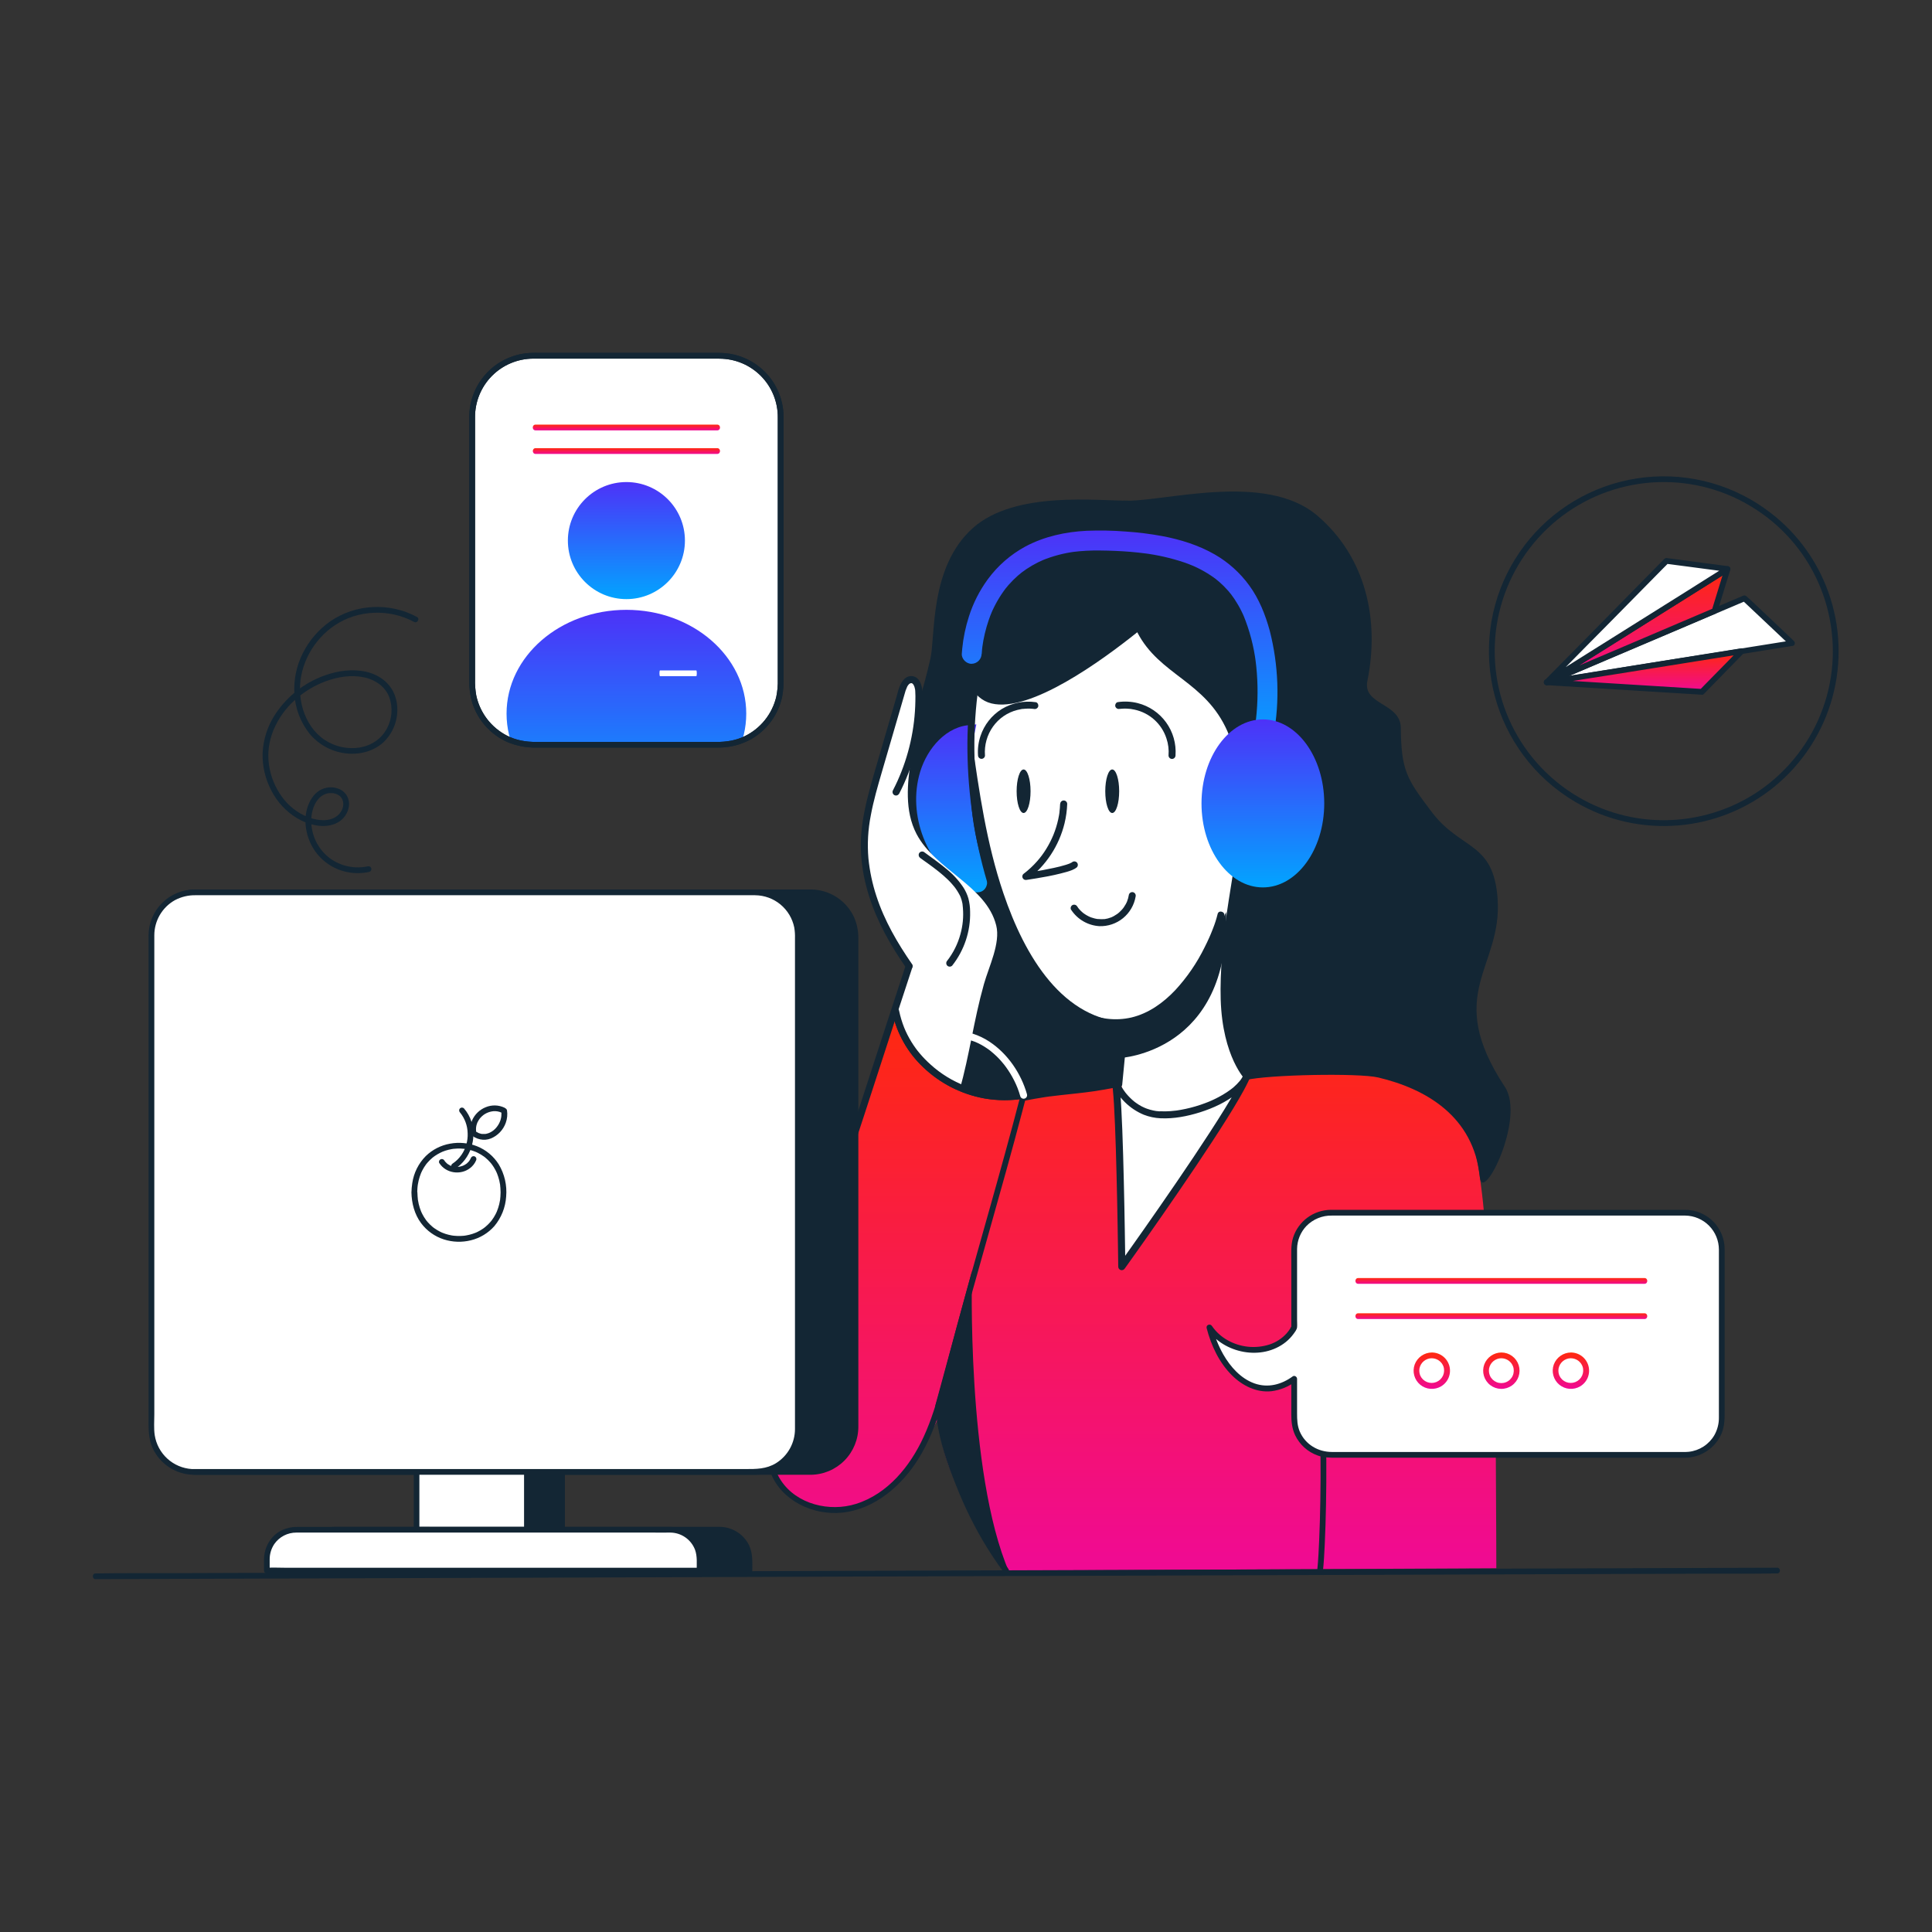 <svg xmlns="http://www.w3.org/2000/svg" width="3000" height="3000" viewBox="0 0 3000 3000" fill="none"><rect x="0" y="0" width="3000" height="3000" fill="#333333" stroke="none"/><path d="M1117.08 552.41H828.272C775.745 552.41 733.164 594.992 733.164 647.518V1061.37C733.164 1113.9 775.745 1156.48 828.272 1156.48H1117.08C1169.6 1156.48 1212.18 1113.9 1212.18 1061.37V647.518C1212.18 594.992 1169.6 552.41 1117.08 552.41Z" fill="white"></path><path d="M2234.83 1683.36C2119.87 1632.85 1917.76 1630.08 1807.21 1646.14C1779.33 1650.19 1591.87 1710.21 1570.2 1692.19C1550.95 1676.17 1546.37 1648.94 1534.57 1626.85C1514.39 1589.04 1431.49 1541.43 1389.59 1565.27C1389.59 1565.27 1346.23 1712.54 1331.09 1744.44C1306.54 1795.92 1294.85 1797.46 1276.04 1851.3C1238.69 1958.15 1212.99 2068.73 1199.39 2181.11C1195.79 2210.96 1193.14 2241.53 1198.77 2270.96C1204.39 2300.4 1224.79 2322.07 1251.54 2335.8C1289.04 2355.05 1335 2341.03 1368.36 2320.86C1407.71 2297.09 1436.88 2239.86 1458.76 2199.42C1454.76 2296.24 1566.76 2438.8 1566.76 2438.8L2323.48 2435.2C2323.48 2435.2 2323.02 2113.48 2318.92 2071.14C2305.42 1932.82 2307.94 1715.48 2234.83 1683.36Z" fill="url(#paint0_linear_1901_6)"></path><path d="M1259.27 1385.65H305.582C267.415 1385.65 236.475 1416.6 236.475 1454.76V2216.44C236.475 2254.61 267.415 2285.55 305.582 2285.55H1259.27C1297.44 2285.55 1328.38 2254.61 1328.38 2216.44V1454.76C1328.38 1416.6 1297.44 1385.65 1259.27 1385.65Z" fill="#132634"></path><path d="M1259.25 1381.18H306.166C296.361 1381.1 286.64 1382.98 277.573 1386.71C268.506 1390.44 260.276 1395.94 253.366 1402.9C246.457 1409.86 241.007 1418.12 237.337 1427.22C233.667 1436.31 231.851 1446.04 231.996 1455.85C231.996 1460.18 231.996 1464.51 231.996 1468.85V2196.54C231.996 2214 231.246 2230.75 238.746 2247.23C244.702 2259.96 254.142 2270.73 265.972 2278.3C277.801 2285.88 291.536 2289.94 305.582 2290.03H1228.94C1238.89 2290.03 1248.83 2290.03 1258.77 2290.03C1278.51 2289.89 1297.39 2281.93 1311.28 2267.89C1325.16 2253.86 1332.91 2234.89 1332.84 2215.15C1332.84 2201.8 1332.84 2188.45 1332.84 2175.08V1457.62C1333.03 1446.28 1330.82 1435.03 1326.36 1424.61C1320.47 1411.73 1311.03 1400.8 1299.14 1393.1C1287.25 1385.41 1273.41 1381.27 1259.25 1381.18C1253.5 1381.18 1253.48 1390.05 1259.25 1390.11C1274.24 1390.25 1288.73 1395.54 1300.29 1405.08C1311.85 1414.63 1319.78 1427.86 1322.75 1442.55C1323.71 1448.45 1324.08 1454.43 1323.88 1460.41V2178.71C1323.88 2191.04 1323.88 2203.38 1323.88 2215.69C1323.75 2252.73 1293.98 2281.03 1257.35 2281.07H311.104C308.249 2281.07 305.395 2281.07 302.541 2281.07C287.577 2280.25 273.348 2274.31 262.244 2264.25C251.141 2254.19 243.837 2240.61 241.559 2225.8C239.892 2214.34 240.934 2202.04 240.934 2190.52V1466.8C240.934 1462.99 240.934 1459.18 240.934 1455.35C240.905 1444.45 243.595 1433.72 248.761 1424.13C253.927 1414.54 261.406 1406.39 270.518 1400.43C281.651 1393.47 294.561 1389.89 307.687 1390.11H1259.25C1265 1390.11 1265.02 1381.18 1259.25 1381.18Z" fill="#132634"></path><path d="M872.669 2247.42H692.162V2375.36H872.669V2247.42Z" fill="#132634"></path><path d="M692.162 2379.84H850.502C857.794 2379.84 865.086 2380.07 872.44 2379.84H872.753C873.934 2379.82 875.061 2379.34 875.896 2378.51C876.732 2377.67 877.211 2376.55 877.232 2375.36V2263.21C877.232 2258.03 877.42 2252.8 877.232 2247.65C877.222 2247.57 877.222 2247.5 877.232 2247.42C877.211 2246.24 876.731 2245.12 875.895 2244.28C875.059 2243.45 873.932 2242.98 872.753 2242.96H714.413C707.1 2242.96 699.829 2242.71 692.453 2242.96H692.162C690.982 2242.98 689.855 2243.45 689.019 2244.28C688.183 2245.12 687.704 2246.24 687.682 2247.42V2359.59C687.682 2364.76 687.495 2370.01 687.682 2375.13V2375.36C687.682 2381.11 696.62 2381.14 696.62 2375.36V2263.21C696.62 2258.07 697.016 2252.8 696.62 2247.65V2247.42L692.162 2251.9H865.294C867.628 2251.9 870.024 2252.07 872.357 2251.9H872.669L868.19 2247.42V2359.59C868.19 2364.72 867.794 2370.01 868.19 2375.13C868.201 2375.21 868.201 2375.29 868.19 2375.36L872.669 2370.88H714.329C707.016 2370.88 699.745 2370.66 692.37 2370.88H692.078C686.391 2370.88 686.391 2379.84 692.162 2379.84Z" fill="#132634"></path><path d="M818 2247.42H646.743V2375.36H818V2247.42Z" fill="white"></path><path d="M646.743 2379.72H797.021C803.917 2379.72 810.855 2379.95 817.751 2379.72H818.042C819.192 2379.7 820.29 2379.24 821.103 2378.43C821.917 2377.61 822.38 2376.51 822.397 2375.37V2263.21C822.397 2258.03 822.584 2252.8 822.397 2247.65V2247.42C822.38 2246.27 821.917 2245.17 821.103 2244.36C820.29 2243.55 819.192 2243.08 818.042 2243.07H667.848C660.952 2243.07 654.014 2242.84 647.118 2243.07H646.847C645.698 2243.08 644.599 2243.55 643.786 2244.36C642.973 2245.17 642.509 2246.27 642.493 2247.42V2359.59C642.493 2364.76 642.285 2370.01 642.493 2375.14V2375.37C642.493 2380.97 651.202 2380.99 651.202 2375.37V2252.71C651.202 2251.05 651.327 2249.32 651.202 2247.65C651.191 2247.58 651.191 2247.5 651.202 2247.42L646.847 2251.8H811.105C813.313 2251.8 815.605 2251.94 817.813 2251.8H818.105L813.75 2247.42V2370.09C813.75 2371.76 813.605 2373.49 813.75 2375.14V2375.37L818.105 2371.01H667.848C660.952 2371.01 654.014 2370.78 647.118 2371.01H646.847C641.139 2371.01 641.118 2379.72 646.743 2379.72Z" fill="#132634"></path><path d="M148.471 2452.12L218.704 2451.87L408.108 2451.22L690.016 2450.26L1031.7 2449.12L1408.4 2447.83L1786.06 2446.55L2140.62 2445.35L2438.22 2444.33L2653.71 2443.6C2687.5 2443.6 2721.33 2443.83 2755.13 2443.26C2756.61 2443.26 2758.08 2443.26 2759.54 2443.26C2765.31 2443.26 2765.31 2434.3 2759.54 2434.33L2689.33 2434.55L2499.93 2435.2L2218 2436.16L1876.32 2437.33L1499.63 2438.6L1121.95 2439.89L767.415 2441.08L469.798 2442.1L254.33 2442.83C220.537 2442.93 186.702 2442.6 152.909 2443.18H148.471C142.721 2443.18 142.7 2452.14 148.471 2452.14V2452.12Z" fill="#132634"></path><path d="M1942.13 1432.91L1937.65 1354.9L1741.67 1582.25C1741.67 1625.08 1733.08 1647.52 1740.69 1683.73C1746.94 1713.06 1777.71 1730.86 1807.67 1731.65C1840.04 1732.52 1894.76 1715.69 1918.53 1693.69C1945.61 1668.69 1953.32 1628.06 1951.2 1591.16L1942.13 1432.91Z" fill="white"></path><path d="M1936.8 1318.44L1936.24 1452.53L1935.67 1586.62L1935.36 1661.85C1935.36 1662.83 1935.75 1663.76 1936.44 1664.45C1937.12 1665.13 1938.06 1665.52 1939.03 1665.52C1940 1665.52 1940.93 1665.13 1941.62 1664.45C1942.31 1663.76 1942.7 1662.83 1942.7 1661.85L1943.26 1527.77L1943.82 1393.68L1944.13 1318.44C1944.13 1317.47 1943.75 1316.54 1943.06 1315.85C1942.37 1315.16 1941.44 1314.78 1940.47 1314.78C1939.49 1314.78 1938.56 1315.16 1937.87 1315.85C1937.19 1316.54 1936.8 1317.47 1936.8 1318.44Z" fill="#132634"></path><path d="M1510.76 819.838C1442.72 880.633 1452.84 987.221 1444.63 1023.16C1422.44 1120.41 1401.34 1143.73 1398.8 1243.44C1396.57 1328.46 1532.68 1382.57 1534.03 1438.39C1535.57 1501.58 1534.43 1447.28 1520.01 1513.91C1513.07 1545.91 1479.72 1609.98 1498.2 1616.62C1545.84 1633.77 1561.37 1704.56 1576.47 1702.04C1616.31 1695.31 1720.23 1690.15 1740.77 1683.77L1759.52 1514.6L1752.25 777.378C1706.14 778.149 1576.39 761.273 1510.76 819.838Z" fill="#132634"></path><path d="M1752.42 1519.35L1738.73 1642.92C1738.73 1642.92 1910.24 1634.58 1903.86 1416.45L1752.42 1519.35Z" fill="#132634"></path><path d="M1869.65 962.532C1818.46 899.155 1725.56 873.299 1649 901.092C1615.66 913.218 1579.72 943.948 1557.53 971.533C1537.54 996.136 1522.9 1024.64 1514.54 1055.22C1506.19 1085.8 1504.3 1117.79 1509.01 1149.14C1520.55 1229.86 1531.74 1309.32 1558.12 1387.13C1591.2 1484.81 1650.39 1585.31 1753.48 1587.73C1817.9 1589.25 1890.82 1447.76 1915.82 1390.68C1947.07 1319.09 1937.15 1273.36 1932.67 1195.35C1927.9 1113.68 1921.05 1026.16 1869.65 962.532Z" fill="white"></path><path d="M2044.66 2153.4C2044.91 2154.83 2045.16 2156.27 2045.37 2157.71L2045.68 2159.79C2045.68 2160 2045.89 2161.33 2045.68 2160.5C2045.47 2159.67 2045.68 2161.17 2045.68 2161.38C2046.14 2164.94 2046.53 2168.5 2046.87 2172.09C2047.68 2180.56 2048.24 2189.07 2048.68 2197.57C2049.8 2218.4 2050.26 2239.4 2050.47 2260.32C2050.72 2283.24 2050.6 2306.15 2050.22 2329.22C2049.87 2350.18 2049.3 2371.11 2048.39 2392.05C2047.74 2407.14 2047.01 2422.26 2045.51 2437.3C2045.39 2438.58 2045.24 2439.85 2045.12 2441.12C2045.12 2442.3 2045.59 2443.43 2046.43 2444.27C2047.26 2445.11 2048.39 2445.59 2049.58 2445.6C2050.75 2445.57 2051.88 2445.09 2052.71 2444.26C2053.55 2443.42 2054.03 2442.3 2054.05 2441.12C2055.66 2426.97 2056.37 2412.7 2057.05 2398.49C2058.01 2378.05 2058.62 2357.59 2059.01 2337.11C2059.47 2314.11 2059.63 2291.09 2059.49 2268.05C2059.35 2246.65 2058.95 2225.23 2057.95 2203.84C2057.41 2187.55 2056.02 2171.29 2053.78 2155.15C2053.58 2153.76 2053.35 2152.37 2053.1 2150.98C2052.97 2150.39 2052.72 2149.83 2052.36 2149.33C2052.01 2148.84 2051.56 2148.42 2051.04 2148.11C2050.51 2147.79 2049.94 2147.59 2049.33 2147.5C2048.73 2147.42 2048.12 2147.46 2047.53 2147.62C2046.95 2147.78 2046.4 2148.06 2045.92 2148.44C2045.45 2148.82 2045.06 2149.29 2044.77 2149.83C2044.48 2150.37 2044.31 2150.96 2044.26 2151.56C2044.21 2152.17 2044.28 2152.78 2044.47 2153.36L2044.66 2153.4Z" fill="#132634"></path><path d="M1117.56 2375.36H518.446C506.223 2375.36 494.501 2380.22 485.858 2388.86C477.216 2397.51 472.36 2409.23 472.36 2421.45V2438.76H1163.7V2421.45C1163.71 2415.39 1162.51 2409.39 1160.19 2403.8C1157.88 2398.2 1154.48 2393.12 1150.19 2388.83C1145.9 2384.55 1140.81 2381.16 1135.21 2378.85C1129.61 2376.54 1123.61 2375.35 1117.56 2375.36Z" fill="#132634"></path><path d="M1117.56 2370.88H521.029C513.991 2370.7 506.98 2371.84 500.362 2374.24C490.774 2378.01 482.545 2384.58 476.744 2393.09C470.943 2401.61 467.84 2411.67 467.839 2421.97C467.839 2427.57 467.839 2433.18 467.839 2438.76C467.861 2439.94 468.34 2441.07 469.175 2441.91C470.01 2442.74 471.137 2443.22 472.319 2443.24H1135.58C1144.51 2443.24 1153.49 2443.41 1162.45 2443.24H1163.7C1164.88 2443.22 1166.01 2442.74 1166.85 2441.91C1167.68 2441.07 1168.16 2439.94 1168.18 2438.76C1168.18 2425.43 1169.1 2412.24 1163.31 2399.8C1159.16 2391.19 1152.69 2383.92 1144.61 2378.81C1136.54 2373.69 1127.19 2370.95 1117.64 2370.88C1111.87 2370.88 1111.87 2379.78 1117.64 2379.84C1125.9 2379.9 1133.97 2382.38 1140.83 2386.99C1147.68 2391.6 1153.03 2398.13 1156.2 2405.76C1160.37 2416.18 1159.24 2427.78 1159.24 2438.76L1163.7 2434.26H500.424C491.507 2434.26 482.423 2433.74 473.527 2434.26H472.36L476.84 2438.72C476.84 2433.1 476.84 2427.45 476.84 2421.82C476.769 2416.26 477.818 2410.73 479.926 2405.58C482.034 2400.43 485.156 2395.75 489.108 2391.83C493.06 2387.91 497.76 2384.83 502.929 2382.76C508.098 2380.69 513.63 2379.69 519.196 2379.8C527.759 2379.8 536.342 2379.8 544.905 2379.8H1089.05C1098.16 2379.8 1107.28 2379.97 1116.39 2379.8C1116.76 2379.8 1117.16 2379.8 1117.56 2379.8C1123.31 2379.84 1123.31 2370.88 1117.56 2370.88Z" fill="#132634"></path><path d="M1040.78 2375.36H459.777C453.809 2375.36 447.899 2376.54 442.385 2378.82C436.87 2381.1 431.86 2384.45 427.64 2388.67C423.42 2392.89 420.073 2397.9 417.791 2403.41C415.508 2408.93 414.335 2414.84 414.337 2420.8V2438.76H1086.26V2420.8C1086.27 2414.83 1085.09 2408.92 1082.81 2403.4C1080.52 2397.89 1077.17 2392.87 1072.94 2388.65C1068.72 2384.43 1063.71 2381.09 1058.19 2378.81C1052.67 2376.53 1046.75 2375.36 1040.78 2375.36Z" fill="white"></path><path d="M1040.78 2370.95H461.902C453.902 2370.81 445.968 2372.42 438.651 2375.66C420.483 2383.99 409.92 2402.55 409.92 2422.18V2438.85C409.936 2440.01 410.407 2441.13 411.232 2441.95C412.057 2442.78 413.171 2443.25 414.337 2443.26H1058.99C1067.7 2443.26 1076.43 2443.43 1085.12 2443.26H1086.26C1087.43 2443.25 1088.54 2442.78 1089.37 2441.95C1090.19 2441.13 1090.66 2440.01 1090.68 2438.85C1090.68 2425.85 1091.7 2412.76 1086.32 2400.57C1082.36 2391.8 1075.97 2384.34 1067.89 2379.09C1059.82 2373.84 1050.41 2371.01 1040.78 2370.95C1035.09 2370.95 1035.09 2379.72 1040.78 2379.78C1049.11 2379.83 1057.24 2382.39 1064.09 2387.13C1070.95 2391.87 1076.21 2398.56 1079.2 2406.34C1082.97 2416.6 1081.8 2428.03 1081.8 2438.76L1086.2 2434.37H441.609C432.963 2434.37 424.129 2433.87 415.483 2434.37H414.337L418.754 2438.76C418.754 2433.12 418.754 2427.47 418.754 2421.85C418.632 2413.23 421.123 2404.78 425.9 2397.62C429.752 2392.07 434.901 2387.54 440.899 2384.43C446.897 2381.32 453.563 2379.73 460.318 2379.78H1013.09C1021.95 2379.78 1030.84 2379.95 1039.7 2379.78H1040.78C1046.51 2379.78 1046.53 2370.95 1040.78 2370.95Z" fill="#132634"></path><path d="M647.43 957.969C626.262 946.613 602.37 941.321 578.386 942.677C554.921 943.866 532.243 951.523 512.862 964.803C494.873 977.393 480.29 994.252 470.423 1013.87C460.377 1033.56 455.788 1055.59 457.13 1077.66C458.435 1100.07 466.62 1121.54 480.569 1139.12C494.534 1156.05 514.442 1167 536.217 1169.73C557.051 1172.44 579.282 1167.17 595.095 1152.89C602.076 1146.32 607.624 1138.38 611.388 1129.57C615.153 1120.75 617.054 1111.25 616.971 1101.66C616.997 1092.17 614.859 1082.79 610.72 1074.25C606.108 1065.22 599.149 1057.61 590.574 1052.2C572.323 1040.45 549.239 1039.08 528.342 1042.41C507.518 1046.16 487.696 1054.18 470.126 1065.97C452.556 1077.76 437.618 1093.06 426.254 1110.91C415.084 1128.54 408.714 1148.78 407.774 1169.62C407.272 1189.63 411.868 1209.44 421.129 1227.19C430.051 1244.78 443.636 1259.59 460.401 1269.98C478.736 1281.05 504.466 1288.03 524.425 1277.19C529.143 1274.57 533.178 1270.88 536.204 1266.42C539.23 1261.95 541.162 1256.83 541.842 1251.48C542.482 1246.46 541.596 1241.37 539.3 1236.86C537.003 1232.35 533.403 1228.64 528.967 1226.21C524.448 1223.89 519.459 1222.63 514.38 1222.52C509.301 1222.42 504.264 1223.47 499.653 1225.61C489.507 1230.17 482.632 1239.94 478.715 1250.04C470.485 1271.19 474.36 1296.42 485.486 1315.76C491.271 1325.7 499.123 1334.29 508.511 1340.94C517.899 1347.58 528.605 1352.14 539.905 1354.3C551.006 1356.45 562.431 1356.29 573.469 1353.84C574.605 1353.52 575.567 1352.76 576.148 1351.73C576.729 1350.7 576.882 1349.48 576.573 1348.34C576.238 1347.21 575.478 1346.25 574.453 1345.67C573.427 1345.09 572.216 1344.92 571.073 1345.22C560.939 1347.39 550.459 1347.41 540.319 1345.25C530.18 1343.1 520.61 1338.82 512.237 1332.71C504.126 1326.6 497.39 1318.85 492.462 1309.97C487.535 1301.09 484.526 1291.27 483.632 1281.15C482.554 1271.11 483.934 1260.96 487.653 1251.57C489.492 1247.07 492.156 1242.96 495.507 1239.44C498.455 1236.34 502.107 1234 506.153 1232.61C507.112 1232.31 508.091 1232.06 509.091 1231.86C510.009 1231.65 510.943 1231.52 511.883 1231.48C512.972 1231.42 514.064 1231.42 515.154 1231.48C515.998 1231.51 516.839 1231.59 517.675 1231.71C519.551 1232.04 521.387 1232.56 523.154 1233.27C524.11 1233.71 525.036 1234.21 525.925 1234.77C526.631 1235.19 527.281 1235.69 527.863 1236.27C533.967 1241.84 534.384 1250.69 530.8 1257.98C526.467 1266.73 518.3 1271.67 508.508 1273.13C498.716 1274.59 487.965 1272.42 478.527 1268.96C462.186 1262.53 448.045 1251.52 437.796 1237.25C427.048 1222.5 420.106 1205.33 417.587 1187.25C416.416 1178.4 416.36 1169.43 417.42 1160.56C418.027 1156.07 418.925 1151.62 420.108 1147.25C421.338 1142.56 422.876 1137.96 424.712 1133.48C432.143 1115.77 443.423 1099.93 457.735 1087.12C472.015 1074.09 488.732 1064 506.924 1057.45C525.217 1050.91 545.488 1047.68 564.531 1051.64C573.594 1053.36 582.145 1057.13 589.532 1062.66C593.066 1065.43 596.212 1068.66 598.887 1072.27C601.204 1075.55 603.114 1079.1 604.574 1082.85C607.349 1090.68 608.458 1099 607.83 1107.29C607.202 1115.57 604.851 1123.63 600.928 1130.96C592.386 1147.19 577.157 1157.48 558.864 1160.73C539.756 1163.81 520.189 1159.57 504.07 1148.85C487.632 1137.98 476.235 1120.39 470.506 1101.73C464.632 1082.31 464.236 1061.66 469.36 1042.04C474.438 1022.66 484.172 1004.83 497.716 990.075C511.481 974.815 529.021 963.447 548.572 957.115C569.549 950.505 591.912 949.62 613.346 954.553C623.659 956.924 633.609 960.666 642.93 965.678C647.993 968.428 652.514 960.699 647.43 957.969Z" fill="#132634"></path><path d="M2325.48 1395.49C2319.11 1306.09 2268.38 1320.76 2223.04 1260.69C2184.14 1209.19 2175.93 1196.83 2175.12 1129.94C2174.64 1091.06 2115.58 1095.16 2123.29 1057.2C2142.45 962.782 2121.2 865.528 2045.85 800.942C1964.59 731.147 1805.54 780.253 1744.17 777.441C1742.08 800.421 1741.3 823.5 1741.83 846.569C1701.66 814.859 1643.91 803.421 1590.14 822.672L1535.84 842.089C1512.8 850.319 1496.59 869.591 1493.82 892.092C1486.11 955.073 1479.24 1077.7 1539.66 1092.31C1599.56 1106.89 1710.85 1025.91 1765.94 981.762C1800.5 1048.87 1871.73 1057.2 1906.11 1135.94C1939.45 1212.46 1921.94 1309.82 1907.99 1397.8C1898.69 1456.14 1894.26 1510.31 1895.48 1551.97C1898.28 1641.87 1934.22 1677.13 1934.22 1677.13C1969.43 1668.65 2109.83 1665.92 2140.18 1673.13C2213.89 1690.67 2288.29 1733.07 2298 1828.11C2302.29 1870.22 2369.07 1736.73 2336.86 1687.9C2240.46 1541.81 2333.15 1503.45 2325.48 1395.49Z" fill="#132634"></path><path d="M1524.41 1015.45C1524.68 1010.66 1525.16 1005.87 1525.8 1001.1L1525.26 1005.26C1527.17 990.922 1530.49 976.804 1535.18 963.115C1536.72 958.553 1538.45 954.052 1540.32 949.636L1538.76 953.302C1544.78 938.971 1552.6 925.466 1562.03 913.113L1559.55 916.238C1567.86 905.493 1577.49 895.839 1588.22 887.508L1585.12 889.925C1596.26 881.377 1608.45 874.285 1621.39 868.82L1617.72 870.382C1634.34 863.517 1651.79 858.873 1669.62 856.569L1665.45 857.111C1679.62 855.347 1693.89 854.581 1708.16 854.819C1724.06 854.965 1739.94 855.59 1755.77 856.902C1763.88 857.597 1771.97 858.479 1780.04 859.548L1775.88 858.986C1797.08 861.654 1817.97 866.399 1838.25 873.153C1843.21 874.841 1848.13 876.716 1852.96 878.758L1849.27 877.195C1863.53 883.093 1876.98 890.795 1889.28 900.113L1886.17 897.717C1896.18 905.465 1905.18 914.446 1912.94 924.447L1910.55 921.343C1919.44 933.009 1926.8 945.775 1932.42 959.324L1930.88 955.636C1940.48 979.096 1946.93 1003.72 1950.09 1028.87L1949.53 1024.7C1953.1 1051.95 1953.69 1079.51 1951.28 1106.89C1950.8 1112.56 1950.17 1118.18 1949.42 1123.83L1949.99 1119.66C1949.2 1125.48 1948.3 1131.27 1947.13 1137C1946.75 1139.59 1946.13 1142.14 1945.28 1144.62L1946.84 1140.96C1946.84 1141.01 1946.84 1141.07 1946.84 1141.12L1949.26 1138.02L1952.38 1135.62L1956.05 1134.08H1964.22L1971.01 1138.04L1973.43 1141.16L1974.99 1144.83C1972.9 1137.04 1963.9 1131.54 1956.07 1134.08C1953.64 1134.76 1951.41 1136.03 1949.58 1137.77C1947.75 1139.51 1946.38 1141.68 1945.58 1144.08C1944.79 1146.48 1944.6 1149.04 1945.03 1151.53C1945.46 1154.02 1946.49 1156.36 1948.04 1158.36C1949.59 1160.35 1951.61 1161.94 1953.92 1162.97C1956.22 1164 1958.75 1164.45 1961.27 1164.27C1963.79 1164.1 1966.23 1163.3 1968.37 1161.96C1970.51 1160.62 1972.29 1158.77 1973.55 1156.58C1974.47 1154.89 1975.17 1153.09 1975.63 1151.23C1976.43 1148.31 1977.01 1145.33 1977.55 1142.35C1987.33 1088.15 1985.3 1032.48 1971.59 979.137C1964.84 954.469 1955.03 929.864 1939.84 909.092C1925.55 889.428 1907.27 873.006 1886.19 860.903C1861.05 846.485 1832.82 837.693 1804.44 832.381C1785.8 828.957 1766.97 826.613 1748.06 825.359C1727.86 823.783 1707.59 823.394 1687.35 824.193C1654.41 825.818 1621.68 832.964 1592.41 848.506C1569.29 861.003 1549.24 878.489 1533.72 899.696C1520.96 917.173 1511.11 936.598 1504.55 957.219C1499.31 973.468 1495.81 990.23 1494.13 1007.22C1493.86 1009.91 1493.63 1012.62 1493.47 1015.35C1492.99 1023.39 1500.88 1031.08 1508.84 1030.72C1512.89 1030.63 1516.76 1028.98 1519.62 1026.12C1522.49 1023.26 1524.14 1019.4 1524.24 1015.35L1524.41 1015.45Z" fill="url(#paint1_linear_1901_6)"></path><mask id="mask0_1901_6" style="mask-type:luminance" maskUnits="userSpaceOnUse" x="733" y="552" width="480" height="605"><path d="M1117.08 552.41H828.272C775.745 552.41 733.164 594.992 733.164 647.518V1061.37C733.164 1113.9 775.745 1156.48 828.272 1156.48H1117.08C1169.6 1156.48 1212.18 1113.9 1212.18 1061.37V647.518C1212.18 594.992 1169.6 552.41 1117.08 552.41Z" fill="white"></path></mask><g mask="url(#mask0_1901_6)"><path d="M972.674 930.301C1022.86 930.301 1063.55 889.613 1063.55 839.422C1063.55 789.231 1022.86 748.543 972.674 748.543C922.483 748.543 881.795 789.231 881.795 839.422C881.795 889.613 922.483 930.301 972.674 930.301Z" fill="url(#paint2_linear_1901_6)"></path><path d="M972.674 1269.3C1075.45 1269.3 1158.77 1197.14 1158.77 1108.12C1158.77 1019.11 1075.45 946.948 972.674 946.948C869.898 946.948 786.582 1019.11 786.582 1108.12C786.582 1197.14 869.898 1269.3 972.674 1269.3Z" fill="url(#paint3_linear_1901_6)"></path><path d="M1024.88 1049.95H1030.47H1036.53H1043.9H1052H1060.18H1067.77H1078.84C1079.57 1049.95 1080.31 1050.06 1081.04 1049.95H1081.14C1082.29 1049.95 1082.29 1041.02 1081.14 1041H1069.5H1062.13H1054.03H1045.81H1038.22H1031.77H1027.16C1026.42 1041 1025.69 1041 1024.96 1041H1024.86C1023.71 1041 1023.71 1049.93 1024.86 1049.93L1024.88 1049.95Z" fill="white"></path></g><path d="M1117.1 547.931H841.96C834.751 547.931 827.376 547.66 820.251 548.264C795.186 550.299 771.818 561.739 754.838 580.288C737.858 598.837 728.523 623.122 728.705 648.269C728.705 654.061 728.705 659.873 728.705 665.665V1056.31C728.416 1068.29 730.019 1080.24 733.455 1091.73C737.769 1105.02 744.817 1117.26 754.146 1127.67C763.476 1138.07 774.879 1146.41 787.624 1152.14C801.917 1158.18 817.324 1161.13 832.835 1160.79H1114.37C1132.75 1161.08 1150.88 1156.48 1166.89 1147.46C1179.02 1140.41 1189.53 1130.9 1197.75 1119.53C1205.97 1108.17 1211.71 1095.2 1214.6 1081.47C1216.21 1072.44 1216.91 1063.27 1216.68 1054.1V662.373C1216.68 657.477 1216.68 652.581 1216.68 647.789C1216.71 634.698 1214.15 621.731 1209.15 609.629C1204.16 597.528 1196.83 586.529 1187.58 577.262C1178.34 567.996 1167.35 560.643 1155.26 555.624C1143.17 550.606 1130.21 548.02 1117.12 548.014C1111.35 548.014 1111.35 556.931 1117.12 556.952C1129.09 556.943 1140.95 559.308 1152 563.911C1163.05 568.513 1173.08 575.261 1181.51 583.765C1189.94 592.268 1196.6 602.359 1201.1 613.452C1205.6 624.545 1207.86 636.422 1207.75 648.394V1054.74C1208.03 1063.93 1207.23 1073.12 1205.37 1082.12C1202.22 1095.27 1196.19 1107.57 1187.73 1118.12C1179.26 1128.67 1168.57 1137.21 1156.41 1143.14C1142.66 1149.85 1127.93 1152.08 1112.78 1152.08H832.189C816.501 1152.08 801.271 1149.5 787.166 1142.25C775.119 1136.05 764.6 1127.25 756.367 1116.5C748.134 1105.74 742.394 1093.28 739.56 1080.04C738.017 1071.56 737.374 1062.94 737.643 1054.33V648.164C737.552 636.206 739.83 624.348 744.344 613.274C748.858 602.2 755.519 592.129 763.944 583.642C772.369 575.155 782.391 568.42 793.432 563.825C804.472 559.23 816.313 556.866 828.272 556.869H1117.1C1122.85 556.869 1122.85 547.931 1117.1 547.931Z" fill="#132634"></path><path d="M1117.1 547.931H841.96C834.751 547.931 827.376 547.66 820.251 548.264C795.186 550.299 771.818 561.739 754.838 580.288C737.858 598.837 728.523 623.122 728.705 648.269C728.705 654.061 728.705 659.873 728.705 665.665V1056.31C728.416 1068.29 730.019 1080.24 733.455 1091.73C737.769 1105.02 744.817 1117.26 754.146 1127.67C763.476 1138.07 774.879 1146.41 787.624 1152.14C801.917 1158.18 817.324 1161.13 832.835 1160.79H1114.37C1132.75 1161.08 1150.88 1156.48 1166.89 1147.46C1179.02 1140.41 1189.53 1130.9 1197.75 1119.53C1205.97 1108.17 1211.71 1095.2 1214.6 1081.47C1216.21 1072.44 1216.91 1063.27 1216.68 1054.1V662.373C1216.68 657.477 1216.68 652.581 1216.68 647.789C1216.71 634.698 1214.15 621.731 1209.15 609.629C1204.16 597.528 1196.83 586.529 1187.58 577.262C1178.34 567.996 1167.35 560.643 1155.26 555.624C1143.17 550.606 1130.21 548.02 1117.12 548.014C1111.35 548.014 1111.35 556.931 1117.12 556.952C1129.09 556.943 1140.95 559.308 1152 563.911C1163.05 568.513 1173.08 575.261 1181.51 583.765C1189.94 592.268 1196.6 602.359 1201.1 613.452C1205.6 624.545 1207.86 636.422 1207.75 648.394V1054.74C1208.03 1063.93 1207.23 1073.12 1205.37 1082.12C1202.22 1095.27 1196.19 1107.57 1187.73 1118.12C1179.26 1128.67 1168.57 1137.21 1156.41 1143.14C1142.66 1149.85 1127.93 1152.08 1112.78 1152.08H832.189C816.501 1152.08 801.271 1149.5 787.166 1142.25C775.119 1136.05 764.6 1127.25 756.367 1116.5C748.134 1105.74 742.394 1093.28 739.56 1080.04C738.017 1071.56 737.374 1062.94 737.643 1054.33V648.164C737.552 636.206 739.83 624.348 744.344 613.274C748.858 602.2 755.519 592.129 763.944 583.642C772.369 575.155 782.391 568.42 793.432 563.825C804.472 559.23 816.313 556.866 828.272 556.869H1117.1C1122.85 556.869 1122.85 547.931 1117.1 547.931Z" fill="#132634"></path><path d="M2401.8 1059.52L2782.69 998.638L2708.73 928.926L2401.8 1059.52Z" fill="white"></path><path d="M2402.99 1063.83L2413.19 1062.2L2440.95 1057.77L2481.82 1051.22L2532.03 1043.2L2586.68 1034.47L2642.02 1025.62L2693.6 1017.28L2737.06 1010.35L2768.31 1005.33C2773.25 1004.55 2778.23 1003.91 2783.15 1002.97H2783.77C2787.15 1002.43 2787.94 997.638 2785.75 995.492L2760.73 971.699L2721.02 934.198L2711.89 925.864C2711.18 925.201 2710.27 924.778 2709.3 924.655C2708.33 924.531 2707.34 924.714 2706.48 925.176L2698.14 928.676L2675.85 938.156L2642.93 952.136L2602.72 969.241L2558.49 987.992L2513.76 1007.12L2472.32 1024.76L2437.28 1039.66L2411.99 1050.43C2408.01 1052.12 2403.92 1053.68 2400.01 1055.52L2399.51 1055.74C2398.49 1056.34 2397.75 1057.32 2397.45 1058.47C2397.15 1059.61 2397.31 1060.83 2397.9 1061.85C2398.52 1062.85 2399.5 1063.58 2400.64 1063.88C2401.78 1064.18 2403 1064.03 2404.03 1063.45L2412.36 1059.95L2434.65 1050.47L2467.74 1036.39L2507.95 1019.28L2552.16 1000.53L2596.79 981.554L2638.25 963.907L2673.27 949.011L2698.58 938.239C2702.56 936.552 2706.62 934.989 2710.54 933.156L2711.04 932.947L2705.62 932.239L2730.77 955.928L2770.48 993.429L2779.61 1002.01L2781.56 994.554L2771.38 996.179L2743.63 1000.62L2702.75 1007.14L2652.54 1015.18L2597.83 1023.78L2542.49 1032.62L2490.91 1040.95L2447.45 1047.91L2416.09 1052.91C2411.15 1053.7 2406.15 1054.35 2401.26 1055.29L2400.61 1055.39C2399.47 1055.72 2398.51 1056.47 2397.93 1057.5C2397.34 1058.53 2397.18 1059.75 2397.49 1060.89C2397.87 1061.98 2398.64 1062.89 2399.66 1063.43C2400.68 1063.98 2401.87 1064.12 2402.99 1063.83Z" fill="#132634"></path><path d="M2662.44 948.636L2682.46 883.529L2401.8 1059.52L2662.44 948.636Z" fill="url(#paint4_linear_1901_6)"></path><path d="M2666.75 949.823L2673.48 927.926L2684.29 892.8L2686.77 884.716C2686.98 883.861 2686.94 882.963 2686.65 882.132C2686.36 881.301 2685.83 880.572 2685.13 880.037C2684.43 879.501 2683.59 879.182 2682.71 879.117C2681.83 879.053 2680.96 879.246 2680.19 879.674L2672.66 884.404L2652.27 897.196L2622.1 916.176L2585.31 939.239L2545.01 964.491L2504.2 990.096L2466.28 1013.87L2434.11 1034.06L2411.07 1048.49C2407.42 1050.79 2403.74 1053.02 2400.13 1055.35L2399.65 1055.66C2398.63 1056.26 2397.89 1057.24 2397.59 1058.39C2397.29 1059.54 2397.46 1060.75 2398.06 1061.78C2398.66 1062.8 2399.64 1063.54 2400.79 1063.84C2401.93 1064.14 2403.15 1063.97 2404.17 1063.37L2411.15 1060.39L2430.07 1052.35L2458.18 1040.39L2492.3 1025.81L2529.8 1009.85L2567.56 993.783L2602.97 978.741L2632.73 966.095L2654.23 956.949C2657.6 955.511 2661.08 954.198 2664.39 952.615L2664.83 952.427C2665.85 951.824 2666.59 950.842 2666.89 949.695C2667.19 948.548 2667.03 947.329 2666.44 946.302C2665.81 945.306 2664.83 944.586 2663.69 944.288C2662.55 943.99 2661.34 944.136 2660.31 944.698L2653.33 947.677L2634.41 955.719L2606.31 967.678L2572.18 982.262L2534.68 998.242L2496.95 1014.31L2461.53 1029.33L2431.78 1041.99L2410.28 1051.14C2406.9 1052.58 2403.4 1053.87 2400.11 1055.47L2399.67 1055.66L2404.19 1063.37L2411.72 1058.66L2432.11 1045.87L2462.38 1026.89L2499.18 1003.83L2539.47 978.554L2580.16 952.948L2618.08 929.176L2650.25 909.009L2673.29 894.55C2676.94 892.279 2680.69 890.133 2684.23 887.695L2684.71 887.404L2678.14 882.341L2671.39 904.238L2660.6 939.385L2658.12 947.448C2656.41 952.948 2665.06 955.303 2666.75 949.823Z" fill="#132634"></path><path d="M2401.8 1059.52L2682.46 883.529L2587.62 870.987L2401.8 1059.52Z" fill="white"></path><path d="M2404.07 1063.37L2411.59 1058.66L2431.99 1045.87L2462.26 1026.89L2499.05 1003.83L2539.35 978.553L2580.16 952.948L2618.08 929.176L2650.25 909.009L2673.29 894.55C2676.94 892.279 2680.62 890.05 2684.23 887.695L2684.71 887.404C2685.55 886.891 2686.2 886.124 2686.58 885.214C2686.95 884.303 2687.03 883.297 2686.79 882.341C2686.5 881.417 2685.93 880.606 2685.15 880.02C2684.38 879.434 2683.45 879.102 2682.48 879.07L2653.31 875.195L2603.83 868.653L2589.24 866.736C2588.42 866.477 2587.54 866.44 2586.69 866.631C2585.85 866.821 2585.07 867.231 2584.43 867.82L2583.74 868.528L2570.33 882.133L2543.83 909.03L2509.6 943.885L2472.7 981.387L2438.59 1015.97L2412.24 1042.54L2399.22 1055.74L2398.65 1056.33C2394.49 1060.49 2400.92 1066.74 2404.9 1062.58L2409.86 1057.54L2423.36 1043.85L2443.34 1023.58L2467.72 998.846L2494.62 971.699L2521.57 944.364L2546.7 918.863L2567.93 897.321L2583.2 881.82C2585.62 879.382 2588.16 877.028 2590.45 874.466L2590.77 874.153L2587.6 875.466L2619.58 879.632L2670.73 886.404L2682.44 887.945L2680.17 879.612L2672.64 884.341L2652.25 897.133L2622.1 916.176L2585.31 939.239L2545.01 964.49L2504.2 990.096L2466.28 1013.87L2434.11 1034.06L2411.07 1048.49C2407.42 1050.79 2403.74 1053.02 2400.13 1055.35L2399.65 1055.66C2394.69 1058.7 2399.17 1066.45 2404.07 1063.37Z" fill="#132634"></path><path d="M2642.68 1074.41L2704.48 1011.14L2401.8 1059.52L2642.68 1074.41Z" fill="url(#paint5_linear_1901_6)"></path><path d="M2645.85 1077.56L2666.69 1056.16L2700.02 1022.08L2707.62 1014.31C2708.31 1013.59 2708.74 1012.68 2708.87 1011.7C2708.99 1010.72 2708.8 1009.73 2708.31 1008.87C2707.8 1008.04 2707.03 1007.39 2706.13 1007.01C2705.22 1006.64 2704.22 1006.56 2703.27 1006.78L2695.17 1008.08L2673.14 1011.6L2640.56 1016.81L2600.81 1023.16L2557.26 1030.12L2513.32 1037.14L2472.51 1043.66L2437.84 1049.2L2412.84 1053.18C2408.92 1053.81 2404.92 1054.29 2401.03 1055.08H2400.51C2399.47 1055.36 2398.57 1056.02 2397.98 1056.92C2397.39 1057.82 2397.16 1058.91 2397.32 1059.97C2397.46 1061.04 2397.98 1062.02 2398.79 1062.73C2399.59 1063.45 2400.62 1063.85 2401.69 1063.87L2425.72 1065.35L2483.36 1068.91L2552.7 1073.2L2612.95 1076.91L2632.81 1078.14C2635.91 1078.33 2639.06 1078.66 2642.18 1078.72H2642.6C2643.73 1078.65 2644.79 1078.14 2645.57 1077.31C2646.34 1076.48 2646.77 1075.39 2646.77 1074.26C2646.77 1073.12 2646.34 1072.03 2645.57 1071.2C2644.79 1070.37 2643.73 1069.86 2642.6 1069.79L2618.58 1068.31L2560.93 1064.74L2491.59 1060.45L2431.34 1056.72L2411.49 1055.49C2408.38 1055.31 2405.24 1054.93 2402.11 1054.91H2401.69L2402.88 1063.7L2410.99 1062.41L2433.01 1058.89L2465.59 1053.68L2505.34 1047.43L2548.89 1040.47L2592.85 1033.45L2633.66 1026.91L2668.31 1021.39L2693.31 1017.39C2697.25 1016.76 2701.23 1016.31 2705.12 1015.51H2705.65L2701.29 1008.03L2680.46 1029.43L2647.1 1063.37L2639.52 1071.16C2635.52 1075.37 2641.83 1081.68 2645.85 1077.56Z" fill="#132634"></path><path d="M2739.38 788.941C2681.96 748.616 2611.15 732.096 2541.81 742.845C2472.48 753.594 2410 790.778 2367.48 846.596C2324.97 902.413 2305.72 972.527 2313.78 1042.23C2321.84 1111.93 2356.58 1175.8 2410.72 1220.44C2433.06 1238.83 2458.16 1253.59 2485.09 1264.19C2510.78 1274.2 2537.86 1280.22 2565.37 1282.05C2619.99 1285.69 2674.45 1272.78 2721.62 1245C2745.78 1230.78 2767.57 1212.86 2786.21 1191.92C2823.38 1150.16 2846.78 1097.95 2853.2 1042.42C2859.62 986.879 2848.77 930.712 2822.11 881.57C2808.81 857.05 2791.79 834.743 2771.65 815.442C2761.57 805.821 2750.78 796.969 2739.38 788.962C2738.35 788.374 2737.13 788.213 2735.99 788.513C2734.84 788.813 2733.86 789.55 2733.25 790.566C2732.68 791.594 2732.53 792.803 2732.83 793.941C2733.13 795.078 2733.85 796.056 2734.85 796.671C2779.36 827.947 2812.98 872.342 2831.03 923.655C2839.76 948.473 2844.74 974.454 2845.82 1000.74C2848.02 1054.92 2833.32 1108.44 2803.75 1153.89C2788.64 1177.2 2769.95 1197.97 2748.38 1215.46C2727.76 1232.14 2704.7 1245.56 2680.02 1255.25C2655.59 1264.85 2629.87 1270.77 2603.7 1272.82C2549.76 1277.04 2495.83 1264.43 2449.36 1236.71C2425.41 1222.43 2403.86 1204.47 2385.51 1183.48C2350.32 1143.11 2328.33 1092.94 2322.51 1039.71C2316.68 986.48 2327.28 932.741 2352.9 885.716C2366.23 861.267 2383.33 839.071 2403.57 819.942C2442.56 783.192 2491.87 759.266 2544.87 751.384C2597.86 743.502 2652 752.043 2700 775.857C2712.12 781.925 2723.77 788.889 2734.85 796.691C2735.88 797.285 2737.1 797.449 2738.25 797.149C2739.39 796.848 2740.38 796.108 2740.98 795.087C2741.57 794.056 2741.73 792.836 2741.43 791.687C2741.13 790.538 2740.39 789.553 2739.38 788.941Z" fill="#132634"></path><path d="M2616.79 1883.09H2066.43C2058.96 1883.08 2051.57 1884.54 2044.67 1887.39C2037.77 1890.24 2031.5 1894.42 2026.22 1899.7C2020.94 1904.97 2016.75 1911.24 2013.9 1918.14C2011.04 1925.03 2009.57 1932.42 2009.57 1939.89V2061.2C1984.24 2109.12 1908.15 2106.33 1877.94 2061.2C1897.28 2136.56 1955.42 2181.21 2009.57 2141.08V2202.27C2009.57 2209.73 2011.04 2217.12 2013.89 2224.01C2016.74 2230.9 2020.93 2237.16 2026.2 2242.44C2031.48 2247.71 2037.74 2251.9 2044.63 2254.75C2051.52 2257.6 2058.91 2259.07 2066.37 2259.07H2616.72C2630.17 2259.07 2643.18 2254.3 2653.44 2245.61C2663.69 2236.92 2670.54 2224.87 2672.75 2211.61C2673.26 2208.52 2673.52 2205.4 2673.52 2202.27V1939.89C2673.52 1924.84 2667.54 1910.4 2656.91 1899.75C2646.27 1889.1 2631.84 1883.11 2616.79 1883.09Z" fill="white"></path><path d="M2616.79 1878.61H2097.18C2086.93 1878.61 2076.68 1878.61 2066.43 1878.61C2053.32 1878.72 2040.58 1882.99 2030.05 1890.79C2019.51 1898.6 2011.72 1909.54 2007.8 1922.05C2004.18 1933.89 2005.16 1946.74 2005.16 1958.99V2057.77C2005.16 2058.85 2005.16 2059.85 2005.16 2061.02C2005.16 2062.18 2005.45 2059.77 2005.32 2059.79C2004.82 2059.79 2003.74 2062.5 2003.41 2063.04C2001.81 2065.57 2000.02 2067.98 1998.05 2070.23C1990.8 2078.33 1981.53 2084.37 1971.2 2087.75C1960.51 2091.16 1949.23 2092.33 1938.07 2091.2C1926.91 2090.06 1916.1 2086.65 1906.32 2081.16C1896.56 2075.74 1888.19 2068.13 1881.86 2058.93C1879.09 2054.77 1872.36 2057.29 1873.69 2062.39C1880.71 2089.48 1893.15 2116.08 1913.28 2135.9C1929.38 2151.77 1951.28 2162.79 1974.36 2160.25C1987.99 2158.52 2000.92 2153.24 2011.86 2144.94L2005.13 2141.08V2196.52C2005.13 2207.67 2006.26 2218.3 2011.07 2228.57C2018.1 2243.28 2030.68 2254.61 2046.05 2260.07C2055.43 2263.42 2064.8 2263.55 2074.6 2263.55H2615.58C2627.74 2263.66 2639.68 2260.21 2649.89 2253.6C2660.11 2247 2668.17 2237.54 2673.06 2226.4C2678.5 2213.65 2678.02 2200.67 2678.02 2187.25V1947.08C2678.02 1944.68 2678.02 1942.28 2678.02 1939.89C2678.02 1931.84 2676.44 1923.87 2673.36 1916.44C2670.28 1909.01 2665.77 1902.25 2660.08 1896.56C2654.4 1890.87 2647.64 1886.36 2640.21 1883.28C2632.78 1880.2 2624.81 1878.61 2616.77 1878.61C2610.99 1878.61 2610.99 1887.51 2616.77 1887.55C2630.7 1887.71 2644.01 1893.36 2653.81 1903.27C2663.61 1913.18 2669.1 1926.56 2669.1 1940.49C2669.1 1950.6 2669.1 1960.72 2669.1 1970.83V2103.77C2669.1 2136.1 2669.1 2168.44 2669.1 2200.77C2669.26 2210.51 2666.82 2220.11 2662.02 2228.59C2657.88 2235.66 2652.15 2241.68 2645.27 2246.14C2638.4 2250.61 2630.58 2253.41 2622.43 2254.32C2617.04 2254.86 2611.47 2254.61 2606.08 2254.61H2068.16C2046.76 2254.61 2027.07 2243.07 2018.36 2223.09C2014.32 2213.82 2014.09 2204.34 2014.09 2194.44V2141.08C2014.09 2137.96 2010.2 2135.15 2007.36 2137.21C1989.86 2150.04 1968.84 2155.56 1947.92 2148.15C1926.59 2140.58 1910.42 2122.21 1899.46 2103.06C1891.86 2089.54 1886.09 2075.06 1882.32 2060.02L1874.15 2063.41C1900.23 2101.81 1959.57 2113.54 1996.57 2083.91C2001.08 2080.28 2005.09 2076.08 2008.51 2071.41C2010.59 2068.46 2013.76 2064.68 2014.09 2061C2014.43 2057.31 2014.09 2053.45 2014.09 2049.77V1948.14C2014.09 1945.2 2014.09 1942.26 2014.09 1939.32C2014.25 1926 2019.46 1913.24 2028.68 1903.61C2033.81 1898.39 2039.96 1894.27 2046.75 1891.51C2053.53 1888.74 2060.81 1887.4 2068.14 1887.55H2616.77C2622.54 1887.55 2622.54 1878.61 2616.79 1878.61Z" fill="#132634"></path><path d="M2109.01 1993.49H2535.51C2541.26 1993.49 2547.03 1993.49 2552.8 1993.49H2553.55C2559.31 1993.49 2559.33 1984.56 2553.55 1984.56H2127.06C2121.31 1984.56 2115.54 1984.56 2109.76 1984.56H2109.01C2103.26 1984.56 2103.24 1993.49 2109.01 1993.49Z" fill="url(#paint6_linear_1901_6)"></path><path d="M2109.01 2048.2H2535.51C2541.26 2048.2 2547.03 2048.2 2552.8 2048.2H2553.55C2559.31 2048.2 2559.33 2039.27 2553.55 2039.27H2127.06C2121.31 2039.27 2115.54 2039.27 2109.76 2039.27H2109.01C2103.26 2039.27 2103.24 2048.2 2109.01 2048.2Z" fill="url(#paint7_linear_1901_6)"></path><path d="M2223.29 2100.14C2217.5 2100.21 2211.87 2102.02 2207.13 2105.35C2202.38 2108.67 2198.76 2113.35 2196.73 2118.77C2194.74 2124.25 2194.5 2130.21 2196.04 2135.84C2197.57 2141.46 2200.81 2146.47 2205.3 2150.19C2209.79 2153.9 2215.33 2156.13 2221.14 2156.58C2226.95 2157.03 2232.76 2155.67 2237.77 2152.69C2243.09 2149.51 2247.22 2144.68 2249.52 2138.92C2251.82 2133.17 2252.17 2126.82 2250.52 2120.86C2248.86 2114.89 2245.29 2109.63 2240.35 2105.88C2235.41 2102.14 2229.38 2100.13 2223.19 2100.14C2217.42 2100.14 2217.42 2109.04 2223.19 2109.1C2227.28 2109.12 2231.26 2110.41 2234.58 2112.79C2235.26 2113.29 2235.9 2113.83 2236.5 2114.42C2237.24 2115.13 2237.93 2115.89 2238.58 2116.69C2239.68 2118.21 2240.59 2119.86 2241.29 2121.6C2242.96 2126.3 2242.75 2131.45 2240.71 2136C2238.67 2140.54 2234.96 2144.12 2230.35 2146C2225.74 2147.88 2220.58 2147.91 2215.95 2146.08C2211.31 2144.25 2207.56 2140.71 2205.48 2136.19C2203.98 2132.65 2203.51 2128.77 2204.14 2124.98C2204.98 2120.53 2207.34 2116.51 2210.81 2113.61C2214.29 2110.71 2218.66 2109.11 2223.19 2109.08C2229.04 2109.04 2229.06 2100.08 2223.29 2100.14Z" fill="url(#paint8_linear_1901_6)"></path><path d="M2331.28 2100.14C2325.49 2100.21 2319.86 2102.03 2315.12 2105.35C2310.39 2108.68 2306.76 2113.35 2304.73 2118.77C2302.69 2124.42 2302.49 2130.57 2304.18 2136.34C2305.87 2142.1 2309.35 2147.18 2314.12 2150.83C2318.89 2154.48 2324.7 2156.52 2330.71 2156.64C2336.71 2156.77 2342.6 2154.97 2347.52 2151.52C2352.44 2148.07 2356.13 2143.14 2358.05 2137.45C2359.98 2131.76 2360.04 2125.61 2358.23 2119.88C2356.42 2114.15 2352.83 2109.15 2347.98 2105.6C2343.13 2102.05 2337.28 2100.14 2331.28 2100.14C2325.52 2100.14 2325.52 2109.04 2331.28 2109.1C2335.37 2109.11 2339.35 2110.4 2342.67 2112.79C2343.35 2113.28 2343.99 2113.83 2344.59 2114.42C2345.33 2115.13 2346.03 2115.89 2346.67 2116.69C2347.77 2118.21 2348.68 2119.86 2349.38 2121.6C2351.13 2126.31 2350.98 2131.52 2348.96 2136.12C2346.94 2140.72 2343.21 2144.36 2338.56 2146.25C2333.9 2148.15 2328.69 2148.16 2324.03 2146.28C2319.37 2144.4 2315.62 2140.78 2313.59 2136.19C2312.08 2132.66 2311.61 2128.77 2312.25 2124.98C2313.09 2120.54 2315.44 2116.52 2318.91 2113.62C2322.38 2110.72 2326.75 2109.12 2331.28 2109.08C2337.05 2109.04 2337.05 2100.08 2331.28 2100.14Z" fill="url(#paint9_linear_1901_6)"></path><path d="M2439.28 2100.14C2433.49 2100.21 2427.86 2102.02 2423.12 2105.35C2418.39 2108.67 2414.77 2113.35 2412.74 2118.77C2410.76 2124.25 2410.52 2130.21 2412.05 2135.83C2413.59 2141.45 2416.82 2146.46 2421.31 2150.17C2425.8 2153.88 2431.33 2156.11 2437.14 2156.57C2442.94 2157.02 2448.75 2155.66 2453.76 2152.69C2459.08 2149.51 2463.21 2144.68 2465.51 2138.92C2467.81 2133.17 2468.16 2126.82 2466.5 2120.86C2464.85 2114.89 2461.28 2109.63 2456.34 2105.88C2451.4 2102.14 2445.37 2100.13 2439.18 2100.14C2433.43 2100.14 2433.43 2109.04 2439.18 2109.1C2443.27 2109.12 2447.25 2110.41 2450.57 2112.79C2451.25 2113.29 2451.89 2113.83 2452.49 2114.42C2453.22 2115.13 2453.92 2115.89 2454.57 2116.69C2455.67 2118.21 2456.58 2119.86 2457.28 2121.6C2458.95 2126.3 2458.74 2131.45 2456.7 2136C2454.66 2140.54 2450.95 2144.12 2446.34 2146C2441.73 2147.88 2436.57 2147.91 2431.94 2146.08C2427.3 2144.25 2423.55 2140.71 2421.47 2136.19C2419.96 2132.66 2419.51 2128.76 2420.15 2124.98C2420.99 2120.53 2423.34 2116.52 2426.81 2113.61C2430.28 2110.71 2434.65 2109.11 2439.18 2109.08C2445.01 2109.04 2445.01 2100.08 2439.28 2100.14Z" fill="url(#paint10_linear_1901_6)"></path><path d="M1172.58 1385.65H301.395C264.805 1385.65 235.142 1415.32 235.142 1451.91V2219.3C235.142 2255.89 264.805 2285.55 301.395 2285.55H1172.58C1209.17 2285.55 1238.83 2255.89 1238.83 2219.3V1451.91C1238.83 1415.32 1209.17 1385.65 1172.58 1385.65Z" fill="white"></path><path d="M1172.58 1381.18H334.251C323.604 1381.18 312.937 1381.18 302.291 1381.18C283.337 1381.18 265.158 1388.7 251.736 1402.08C238.315 1415.46 230.744 1433.62 230.683 1452.57C230.683 1463.95 230.683 1475.33 230.683 1486.72V2201.17C230.683 2217.5 230.079 2233.09 236.934 2248.55C242.62 2260.86 251.697 2271.31 263.101 2278.65C274.506 2286 287.767 2289.94 301.332 2290.03H1171.85C1181.27 2290.11 1190.6 2288.32 1199.32 2284.75C1208.03 2281.18 1215.95 2275.91 1222.6 2269.25C1229.26 2262.58 1234.52 2254.66 1238.07 2245.94C1241.63 2237.22 1243.41 2227.88 1243.31 2218.46C1243.31 2214.63 1243.31 2210.82 1243.31 2207V1454.51C1243.49 1443.78 1241.42 1433.14 1237.23 1423.26C1231.61 1410.81 1222.54 1400.23 1211.09 1392.78C1199.64 1385.32 1186.3 1381.3 1172.64 1381.2C1166.89 1381.2 1166.87 1390.07 1172.64 1390.13C1186.95 1390.27 1200.78 1395.3 1211.82 1404.4C1222.86 1413.5 1230.45 1426.12 1233.31 1440.14C1234.25 1445.74 1234.62 1451.42 1234.44 1457.1V2208.8C1234.44 2212.17 1234.44 2215.55 1234.44 2218.9C1234.45 2229.53 1231.74 2239.99 1226.59 2249.29C1221.43 2258.58 1213.98 2266.41 1204.95 2272.03C1189.85 2281.28 1174.14 2281.13 1157.43 2281.13H306.958C303.958 2281.13 300.916 2281.13 297.916 2281.13C283.764 2280.23 270.342 2274.54 259.862 2264.99C249.382 2255.43 242.47 2242.6 240.267 2228.59C238.663 2218.02 239.621 2206.63 239.621 2196V1483.64C239.621 1473.22 239.621 1462.7 239.621 1452.24C239.633 1441.19 242.576 1430.33 248.151 1420.79C253.725 1411.24 261.731 1403.35 271.352 1397.91C281.337 1392.54 292.542 1389.86 303.874 1390.11H1172.66C1178.29 1390.11 1178.29 1381.18 1172.58 1381.18Z" fill="#132634"></path><path d="M1509.34 1973.33L1452.38 2182.29C1460.72 2314.59 1566.97 2441.18 1566.97 2441.18C1499.93 2285.55 1509.34 1973.33 1509.34 1973.33Z" fill="#132634"></path><path d="M831.689 668.311H859.711H890.108H927.026H967.653H1008.65H1046.72H1102.18C1105.85 668.311 1109.53 668.415 1113.2 668.311H1113.7C1119.47 668.311 1119.47 659.373 1113.7 659.352H1055.37H1018.45H977.841H936.61H898.546H866.232H843.106C839.439 659.352 835.751 659.352 832.085 659.352H831.605C825.855 659.352 825.834 668.29 831.605 668.29L831.689 668.311Z" fill="url(#paint11_linear_1901_6)"></path><path d="M831.688 704.855H890.024H926.943H967.569H1008.57H1046.64H1078.95H1102.1C1105.76 704.855 1109.45 704.855 1113.12 704.855H1113.7C1119.47 704.855 1119.47 695.917 1113.7 695.917H1085.64H1055.24H1018.32H977.716H936.693H898.629H843.189C839.522 695.917 835.834 695.812 832.168 695.917H831.688C825.938 695.917 825.917 704.855 831.688 704.875V704.855Z" fill="url(#paint12_linear_1901_6)"></path><path d="M1529.45 1172.92C1528.27 1157.01 1532.7 1141.2 1541.95 1128.21C1551.05 1115.41 1564.41 1106.27 1579.64 1102.43C1581.93 1101.83 1584.24 1101.33 1586.58 1100.95L1587.74 1100.77H1588.05H1588.93C1590.01 1100.64 1591.01 1100.54 1592.18 1100.48C1594.53 1100.31 1596.89 1100.29 1599.24 1100.35C1600.43 1100.35 1601.62 1100.48 1602.78 1100.56L1603.97 1100.68L1605.45 1100.85C1606.84 1101.18 1608.3 1100.97 1609.54 1100.27C1610.78 1099.57 1611.71 1098.42 1612.14 1097.06C1612.83 1094.52 1611.26 1090.81 1608.35 1090.37C1589.99 1087.68 1571.27 1091.46 1555.39 1101.06C1539.85 1110.75 1528.21 1125.57 1522.47 1142.96C1519.24 1152.6 1517.95 1162.78 1518.66 1172.92C1518.68 1174.35 1519.26 1175.71 1520.27 1176.72C1521.28 1177.74 1522.64 1178.32 1524.07 1178.35C1525.51 1178.35 1526.89 1177.77 1527.91 1176.75C1528.93 1175.74 1529.51 1174.36 1529.51 1172.92H1529.45Z" fill="#132634"></path><path d="M1646.14 1248.29C1645.99 1252.46 1645.64 1256.82 1645.12 1261.04C1644.89 1262.9 1645.12 1260.52 1645.12 1261.61C1645.12 1262.09 1644.97 1262.57 1644.91 1263.04C1644.77 1264 1644.6 1264.96 1644.45 1265.92C1644.06 1268 1643.64 1270.3 1643.16 1272.46C1641.34 1280.69 1638.83 1288.76 1635.66 1296.57C1634.51 1299.38 1632.62 1303.5 1630.89 1306.98C1628.95 1310.8 1626.86 1314.52 1624.64 1318.13C1620.43 1325.01 1615.62 1331.5 1610.26 1337.53C1607.18 1341.01 1603.94 1344.34 1600.53 1347.51C1598.85 1349.09 1597.1 1350.63 1595.33 1352.13C1594.37 1352.94 1593.39 1353.74 1592.41 1354.53L1591.26 1355.42C1591.7 1355.07 1590.24 1356.19 1590.05 1356.34C1588.94 1357.02 1588.11 1358.07 1587.7 1359.31C1587.3 1360.55 1587.36 1361.89 1587.86 1363.1C1588.37 1364.3 1589.29 1365.28 1590.45 1365.86C1591.62 1366.44 1592.96 1366.58 1594.22 1366.26C1601.87 1365.15 1609.49 1363.86 1617.14 1362.51C1630.49 1360.35 1643.71 1357.42 1656.72 1353.76C1662.06 1352.15 1667.72 1350.4 1672.08 1346.8C1673.09 1345.78 1673.65 1344.4 1673.65 1342.97C1673.65 1341.53 1673.09 1340.15 1672.08 1339.13C1671.05 1338.14 1669.67 1337.58 1668.24 1337.58C1666.8 1337.58 1665.42 1338.14 1664.39 1339.13C1663.85 1339.57 1665.64 1338.3 1665 1338.67L1664.58 1338.96L1663.45 1339.65C1662.77 1340.01 1661.37 1340.36 1660.81 1340.92C1661.08 1340.63 1662.06 1340.4 1661.18 1340.76L1660.43 1341.05C1659.87 1341.28 1659.31 1341.49 1658.72 1341.67C1657.47 1342.13 1656.2 1342.55 1654.93 1342.94C1648.85 1344.84 1642.62 1346.32 1636.41 1347.67C1624.18 1350.36 1611.83 1352.57 1599.47 1354.55C1596.78 1354.99 1594.12 1355.4 1591.43 1355.8L1595.6 1365.72C1624.18 1344.13 1644.45 1313.35 1652.99 1278.57C1655.38 1268.67 1656.78 1258.57 1657.16 1248.4C1657.16 1246.96 1656.59 1245.57 1655.57 1244.55C1654.55 1243.53 1653.17 1242.96 1651.72 1242.96C1650.28 1242.96 1648.9 1243.53 1647.88 1244.55C1646.86 1245.57 1646.29 1246.96 1646.29 1248.4L1646.14 1248.29Z" fill="#132634"></path><path d="M1825.34 1172.92C1826.61 1154.67 1821.44 1136.55 1810.72 1121.73C1800 1106.9 1784.42 1096.31 1766.69 1091.81C1756.55 1089.27 1746.01 1088.74 1735.66 1090.25C1732.77 1090.66 1731.16 1094.41 1731.87 1096.93C1732.29 1098.3 1733.22 1099.46 1734.46 1100.16C1735.7 1100.87 1737.17 1101.07 1738.56 1100.73H1739.46L1740.62 1100.6C1741.62 1100.5 1742.71 1100.43 1743.58 1100.39C1745.67 1100.29 1747.92 1100.27 1750.08 1100.39C1753.93 1100.51 1757.75 1101.01 1761.5 1101.89C1772.99 1104.3 1783.64 1109.7 1792.37 1117.54C1801.1 1125.39 1807.61 1135.4 1811.23 1146.56C1814.12 1155.08 1815.22 1164.1 1814.48 1173.06C1814.49 1174.5 1815.07 1175.87 1816.08 1176.89C1817.09 1177.9 1818.46 1178.48 1819.9 1178.5C1821.33 1178.47 1822.7 1177.89 1823.71 1176.88C1824.73 1175.86 1825.31 1174.5 1825.34 1173.06V1172.92Z" fill="#132634"></path><path d="M1589.43 1262.42C1595.4 1262.42 1600.24 1247.29 1600.24 1228.63C1600.24 1209.96 1595.4 1194.83 1589.43 1194.83C1583.46 1194.83 1578.62 1209.96 1578.62 1228.63C1578.62 1247.29 1583.46 1262.42 1589.43 1262.42Z" fill="#132634"></path><path d="M1727.06 1194.83C1721.08 1194.83 1716.25 1209.96 1716.25 1228.63C1716.25 1247.29 1721.08 1262.42 1727.06 1262.42C1733.04 1262.42 1737.85 1247.29 1737.85 1228.63C1737.85 1209.96 1733.02 1194.83 1727.06 1194.83Z" fill="#132634"></path><path d="M1663.39 1412.89C1668.22 1420.2 1674.69 1426.29 1682.29 1430.68C1689.88 1435.06 1698.39 1437.61 1707.14 1438.14C1720.5 1438.56 1733.56 1434.14 1743.9 1425.68C1754.24 1417.21 1761.17 1405.29 1763.4 1392.11C1763.74 1390.73 1763.54 1389.26 1762.83 1388.02C1762.13 1386.78 1760.97 1385.86 1759.6 1385.45C1758.22 1385.07 1756.74 1385.26 1755.49 1385.97C1754.24 1386.68 1753.33 1387.86 1752.94 1389.24C1752.37 1392.92 1751.39 1396.53 1750.02 1399.99C1750.42 1399.01 1749.75 1400.61 1749.73 1400.66C1749.71 1400.7 1749.44 1401.3 1749.27 1401.61C1748.89 1402.41 1748.48 1403.2 1748.06 1403.99C1747.12 1405.7 1746.08 1407.35 1744.96 1408.95L1744.17 1410.01C1743.56 1410.82 1744.96 1409.09 1743.87 1410.41L1742.14 1412.49C1740.84 1413.96 1739.44 1415.35 1737.98 1416.66L1735.89 1418.39C1735.06 1419.05 1735.54 1418.66 1735.73 1418.51C1735.31 1418.84 1734.87 1419.16 1734.44 1419.45C1732.84 1420.58 1731.19 1421.61 1729.48 1422.55L1727.1 1423.74L1726.14 1424.2C1724.58 1424.91 1727.08 1423.86 1725.48 1424.47C1723.74 1425.15 1721.97 1425.73 1720.16 1426.2C1718.52 1426.64 1716.85 1426.97 1715.16 1427.2C1716.29 1427.05 1714.54 1427.2 1714.48 1427.2H1713.41C1712.33 1427.2 1711.33 1427.32 1710.18 1427.32C1708.39 1427.32 1706.62 1427.2 1704.83 1427.03C1703.04 1426.86 1705.87 1427.24 1704.14 1427.03L1703.08 1426.86C1702.02 1426.68 1701 1426.47 1699.93 1426.22C1698.18 1425.8 1696.45 1425.28 1694.77 1424.7C1693.17 1424.17 1691.61 1423.51 1690.12 1422.72C1688.28 1421.8 1686.49 1420.77 1684.77 1419.64C1683.93 1419.09 1683.14 1418.53 1682.35 1417.95C1680.95 1416.91 1683.08 1418.59 1681.75 1417.47L1680.52 1416.43C1678.89 1415.03 1677.37 1413.52 1675.95 1411.91L1675.27 1411.09L1674.58 1410.26L1674.43 1410.07C1673.81 1409.2 1673.2 1408.32 1672.62 1407.43C1671.87 1406.2 1670.68 1405.32 1669.29 1404.95C1667.91 1404.59 1666.44 1404.77 1665.18 1405.47C1663.95 1406.21 1663.05 1407.4 1662.69 1408.79C1662.33 1410.18 1662.53 1411.66 1663.25 1412.91L1663.39 1412.89Z" fill="#132634"></path><path d="M1516.07 1124.75L1508.41 1125.79C1469.99 1126.75 1439.92 1161.73 1428.8 1198.52C1408.65 1265.19 1438.97 1343.59 1498.66 1379.36C1507.26 1384.51 1518.68 1388.7 1526.72 1382.7C1536.34 1375.53 1532.97 1360.63 1529.11 1349.36C1504.67 1277.02 1500.16 1199.43 1516.07 1124.75Z" fill="url(#paint13_linear_1901_6)"></path><path d="M1729.83 1678.13C1719.19 1680.25 1708.49 1682.13 1697.73 1683.77L1691.1 1684.71L1689.48 1684.94H1688.81L1685.16 1685.42C1681.18 1685.92 1677.2 1686.38 1673.23 1686.83C1656.56 1688.67 1639.99 1690.25 1623.45 1692.63C1611.58 1694.34 1599.76 1696.42 1588.03 1698.75C1586.79 1699.25 1585.78 1700.19 1585.19 1701.38C1584.59 1702.58 1584.46 1703.96 1584.82 1705.24C1585.17 1706.53 1585.99 1707.65 1587.12 1708.37C1588.24 1709.09 1589.59 1709.38 1590.91 1709.17C1601.58 1707.09 1612.26 1705.13 1623.01 1703.52L1629.66 1702.56L1631.27 1702.36C1630.14 1702.5 1631.87 1702.36 1631.95 1702.36L1635.58 1701.9C1639.56 1701.4 1643.55 1700.93 1647.54 1700.48C1664.2 1698.63 1680.77 1697.06 1697.31 1694.69C1709.19 1692.98 1721 1690.9 1732.73 1688.54C1734.11 1688.15 1735.28 1687.23 1735.98 1685.98C1736.69 1684.74 1736.89 1683.26 1736.52 1681.88C1736.11 1680.5 1735.19 1679.34 1733.94 1678.63C1732.69 1677.93 1731.22 1677.73 1729.83 1678.08V1678.13Z" fill="#132634"></path><path d="M1740.69 1591.29L1731.77 1683.73C1731.77 1685.17 1732.35 1686.54 1733.36 1687.56C1734.38 1688.58 1735.75 1689.16 1737.19 1689.17C1738.62 1689.14 1739.99 1688.56 1741 1687.55C1742.02 1686.53 1742.6 1685.16 1742.62 1683.73L1751.54 1591.29C1751.54 1589.85 1750.96 1588.47 1749.95 1587.46C1748.94 1586.44 1747.56 1585.86 1746.12 1585.85C1744.69 1585.88 1743.32 1586.46 1742.31 1587.47C1741.29 1588.49 1740.71 1589.85 1740.69 1591.29Z" fill="#132634"></path><path d="M1516.86 1617.33L1390.92 1570.98C1400.13 1614.46 1425.44 1648.27 1462.24 1673.17C1499.59 1698.19 1545.1 1707.96 1589.43 1700.46C1578.7 1662.5 1555.89 1623.23 1516.86 1617.33Z" fill="#132634"></path><path d="M1518.32 1612.1L1505.82 1607.5L1475.78 1596.43L1439.42 1583.06L1407.84 1571.43C1402.78 1569.58 1397.73 1567.39 1392.57 1565.83H1392.36C1388.19 1564.31 1384.88 1568.81 1385.67 1572.52C1392.68 1604.8 1409.25 1634.22 1433.24 1656.94C1459.36 1682.06 1492.29 1698.96 1527.93 1705.54C1548.73 1709.28 1570.03 1709.35 1590.87 1705.77C1592.25 1705.38 1593.42 1704.47 1594.13 1703.22C1594.84 1701.97 1595.03 1700.49 1594.66 1699.11C1586.18 1669.25 1570.74 1637.39 1543.03 1621.08C1535.43 1616.59 1527.04 1613.57 1518.32 1612.19C1516.95 1611.84 1515.49 1612.03 1514.24 1612.71C1513 1613.4 1512.07 1614.54 1511.63 1615.89C1511.26 1617.28 1511.45 1618.76 1512.16 1620.01C1512.87 1621.25 1514.04 1622.17 1515.43 1622.56C1519.19 1623.14 1522.9 1624.04 1526.51 1625.25L1528.89 1626.12L1529.84 1626.48C1531.39 1627.08 1528.89 1626.04 1530.41 1626.73C1531.93 1627.42 1533.74 1628.27 1535.36 1629.14C1538.44 1630.83 1541.4 1632.73 1544.22 1634.83C1545.55 1635.81 1543.43 1634.17 1544.72 1635.21L1545.49 1635.83C1546.22 1636.42 1546.93 1637.02 1547.57 1637.62C1548.97 1638.85 1550.34 1640.12 1551.74 1641.44C1554.36 1644.07 1556.83 1646.86 1559.14 1649.77C1559.14 1649.77 1560.12 1651.02 1559.68 1650.46C1559.24 1649.9 1560.28 1651.25 1560.2 1651.15L1561.76 1653.23C1562.89 1654.79 1563.97 1656.4 1565.03 1658.02C1569.18 1664.52 1572.81 1671.33 1575.89 1678.4C1576.76 1680.48 1577.12 1681.21 1577.97 1683.6C1578.76 1685.69 1579.51 1687.65 1580.24 1689.69C1581.63 1693.73 1582.93 1697.81 1584.14 1701.94L1587.93 1695.27C1583.37 1696.04 1579.87 1696.52 1575.1 1696.92C1570.75 1697.31 1566.38 1697.52 1561.99 1697.56C1518.75 1698.01 1476.94 1682.08 1444.97 1652.98C1439.12 1647.77 1433.64 1642.17 1428.57 1636.21C1427.34 1634.75 1426.11 1633.27 1424.92 1631.77L1424.26 1630.92L1423.78 1630.29C1423.13 1629.42 1422.46 1628.54 1421.84 1627.66C1419.59 1624.58 1417.46 1621.41 1415.46 1618.19C1413.17 1614.48 1411.03 1610.66 1409.05 1606.79C1408.07 1604.83 1407.11 1602.85 1406.21 1600.85C1405.15 1598.52 1404.88 1597.87 1403.94 1595.54C1400.62 1587.14 1398.02 1578.48 1396.15 1569.64L1389.46 1576.33L1401.96 1580.91L1432.01 1591.98L1468.36 1605.35L1499.95 1616.98C1505.01 1618.83 1510.05 1621.02 1515.22 1622.58H1515.43C1516.82 1622.95 1518.3 1622.76 1519.55 1622.06C1520.8 1621.35 1521.72 1620.17 1522.11 1618.79C1522.47 1617.4 1522.27 1615.93 1521.57 1614.68C1520.86 1613.43 1519.7 1612.51 1518.32 1612.1Z" fill="#132634"></path><path d="M1585.12 1699.27C1569.49 1759.69 1552.74 1819.84 1535.82 1879.93C1518.91 1940.01 1501.82 2000.18 1485.49 2060.48C1477.53 2089.89 1470.03 2119.44 1462.15 2148.85C1454.63 2176.92 1446.32 2204.94 1434.13 2231.36C1413.3 2276.67 1378.48 2319.78 1329.23 2335.22C1288.25 2348.07 1237.02 2336.09 1212.56 2298.69C1209.62 2294.23 1207.16 2289.48 1205.2 2284.51C1203.12 2279.19 1194.5 2281.51 1196.58 2286.88C1213.39 2330.3 1262.48 2353.34 1307.31 2348.84C1358.44 2343.72 1400.78 2306.55 1426.76 2264.23C1458.3 2212.9 1470.28 2152.29 1485.53 2094.81C1501.97 2032.79 1519.43 1971.06 1536.82 1909.39C1554.22 1847.72 1571.6 1786.03 1587.91 1723.96C1589.87 1716.54 1591.81 1709.09 1593.72 1701.65C1595.16 1696.08 1586.53 1693.69 1585.1 1699.27H1585.12Z" fill="#132634"></path><path d="M1508.97 1064.74C1504.04 1098.2 1501.79 1132 1502.22 1165.81C1502.65 1200.61 1505.47 1235.33 1510.68 1269.73C1515.66 1303.37 1523.03 1336.6 1532.72 1369.2C1541.8 1400.05 1553.52 1430.07 1567.76 1458.91C1580.31 1484.68 1595.98 1508.81 1614.41 1530.77C1630.41 1549.52 1649.33 1566.18 1671.23 1577.7C1691.83 1588.74 1714.99 1594.11 1738.35 1593.27C1768.1 1591.93 1795.19 1578.5 1817.52 1559.41C1839.13 1540.97 1856.52 1517.64 1870.73 1493.16C1882.19 1473.81 1891.48 1453.26 1898.44 1431.89C1899.46 1428.7 1900.38 1425.49 1901.13 1422.22C1902.71 1415.43 1892.26 1412.53 1890.71 1419.34C1888.86 1426.87 1886.5 1434.26 1883.65 1441.47C1882.76 1443.8 1881.84 1446.14 1880.88 1448.45L1880.19 1450.1C1880.19 1450.24 1879.8 1451.05 1880.19 1450.1L1879.84 1450.95C1879.23 1452.32 1878.65 1453.68 1878.05 1455.12C1875.67 1460.49 1873.16 1465.79 1870.5 1471.01C1858.63 1495.19 1843.33 1517.52 1825.09 1537.33C1806.23 1557.31 1783.42 1573.66 1756.71 1579.98C1744.57 1582.74 1732.05 1583.4 1719.69 1581.93C1718.98 1581.93 1718.27 1581.79 1717.6 1581.68C1717.37 1581.68 1716.52 1581.54 1717.6 1581.68L1716.66 1581.54L1712.5 1580.85C1709.81 1580.37 1707.14 1579.79 1704.48 1579.12C1699.16 1577.76 1693.92 1576.06 1688.81 1574.06L1686.85 1573.25C1686.64 1573.25 1685.87 1572.85 1686.85 1573.25L1685.98 1572.87C1684.66 1572.31 1683.35 1571.73 1682.06 1571.1C1679.45 1569.89 1676.89 1568.58 1674.37 1567.18C1669.35 1564.44 1664.48 1561.42 1659.79 1558.14C1655.17 1554.95 1650.73 1551.51 1646.49 1547.83C1641.84 1543.83 1637.38 1539.66 1633.1 1535.33C1624.23 1526.23 1616.04 1516.48 1608.62 1506.16C1600.4 1494.74 1592.86 1482.85 1586.05 1470.53C1571.4 1443.85 1559.23 1415.86 1549.7 1386.95C1539.22 1355.6 1531.01 1323.53 1525.14 1291C1519.02 1257.65 1515.21 1223.92 1513.72 1190.04C1512.14 1156.68 1513.08 1123.25 1516.53 1090.04C1517.36 1082.37 1518.28 1075.06 1519.41 1067.6C1519.75 1066.21 1519.54 1064.75 1518.84 1063.5C1518.13 1062.26 1516.98 1061.33 1515.61 1060.91C1514.22 1060.54 1512.74 1060.73 1511.49 1061.44C1510.24 1062.15 1509.32 1063.32 1508.93 1064.7L1508.97 1064.74Z" fill="#132634"></path><path d="M1960.99 1377.97C2013.62 1377.97 2056.28 1319.57 2056.28 1247.52C2056.28 1175.48 2013.62 1117.08 1960.99 1117.08C1908.36 1117.08 1865.69 1175.48 1865.69 1247.52C1865.69 1319.57 1908.36 1377.97 1960.99 1377.97Z" fill="url(#paint14_linear_1901_6)"></path><path d="M1452.92 2191.63C1458.68 2226.6 1467.75 2260.95 1480.01 2294.21C1492.28 2327.92 1507.54 2360.45 1525.61 2391.43C1535.62 2408.54 1546.55 2425.1 1558.34 2441.03C1558.97 2442.03 1559.96 2442.74 1561.09 2443.04C1562.23 2443.34 1563.44 2443.19 1564.47 2442.64C1565.48 2442.03 1566.22 2441.04 1566.52 2439.9C1566.82 2438.76 1566.66 2437.54 1566.07 2436.51C1545.13 2408.17 1526.91 2377.93 1511.63 2346.18C1496.16 2314.19 1483.61 2280.87 1474.13 2246.63C1468.94 2227.74 1464.76 2208.58 1461.63 2189.23C1461.31 2188.09 1460.55 2187.13 1459.52 2186.55C1458.49 2185.96 1457.28 2185.8 1456.13 2186.11C1455 2186.45 1454.05 2187.21 1453.47 2188.24C1452.89 2189.27 1452.72 2190.48 1453.01 2191.63H1452.92Z" fill="#132634"></path><path d="M1423.21 1295.03C1404.46 1259.23 1408.63 1216.15 1415.09 1176.27C1421.55 1136.39 1445.86 1056.14 1418.55 1056.2C1388.13 1056.2 1394.36 1112.06 1384.13 1140.71C1362.82 1200.38 1340.25 1249.17 1342.13 1312.51C1344 1375.84 1371.86 1454.18 1416.57 1499.14C1416.57 1499.14 1386.75 1555.66 1389.48 1565.29C1395.11 1584.39 1396.71 1591.89 1407.19 1609.04C1428.12 1643.06 1456.33 1672.02 1489.8 1693.81C1506.03 1636.06 1511.59 1585.96 1527.82 1528.2C1535.49 1500.91 1553.87 1464.43 1546.91 1436.93C1531.36 1375.11 1452.76 1351.44 1423.21 1295.03Z" fill="white"></path><path d="M1396.17 1232.5C1416.99 1192.11 1429.15 1147.82 1431.9 1102.45C1432.24 1096.9 1432.42 1091.29 1432.46 1085.64C1432.64 1080.67 1432.48 1075.7 1432.01 1070.74C1430.94 1062.41 1427.34 1051.99 1417.86 1050.12C1407.19 1048.04 1400.53 1057.02 1397.03 1065.77C1394.94 1070.79 1393.8 1076.18 1392.28 1081.29L1387.09 1099.14L1366.25 1170.54C1359.46 1193.85 1352.32 1217.11 1346.59 1240.71C1340.86 1264.32 1336.73 1287.98 1336.63 1312.07C1336.76 1333.96 1339.68 1355.75 1345.31 1376.9C1355.73 1417.3 1375.07 1454.72 1397.92 1489.41C1400.89 1493.91 1403.91 1498.37 1406.98 1502.78C1407.74 1504 1408.93 1504.88 1410.31 1505.25C1411.7 1505.61 1413.17 1505.43 1414.42 1504.74C1415.66 1504.01 1416.55 1502.81 1416.91 1501.42C1417.28 1500.03 1417.08 1498.55 1416.36 1497.31C1393.59 1464.47 1373.23 1429.51 1360.84 1391.34C1354.61 1372.4 1350.47 1352.84 1348.48 1333.01C1346.56 1310.56 1347.82 1287.95 1352.23 1265.86C1356.4 1243.23 1362.88 1221.06 1369.3 1198.98C1375.98 1176.05 1382.66 1153.13 1389.34 1130.23L1399.25 1096.23L1404.32 1078.81C1405.35 1074.51 1406.81 1070.32 1408.67 1066.31C1409.36 1064.91 1410.26 1063.64 1411.34 1062.52C1411.64 1062.19 1411.97 1061.88 1412.32 1061.6C1411.67 1062.1 1412.32 1061.6 1412.51 1061.6C1412.69 1061.6 1414.07 1060.87 1413.07 1061.22C1413.56 1061.05 1414.06 1060.92 1414.57 1060.83C1413.65 1060.95 1414.57 1060.83 1414.76 1060.83C1416.38 1060.83 1413.96 1060.45 1415.42 1060.83L1416.38 1061.1C1415.3 1060.72 1416.69 1061.35 1416.84 1061.41C1417.59 1062.04 1416.98 1061.47 1416.84 1061.41L1417.71 1062.29C1417.88 1062.45 1418.51 1063.31 1417.96 1062.56C1418.27 1062.98 1418.55 1063.43 1418.8 1063.89C1419.57 1065.27 1420.12 1066.76 1420.42 1068.31C1420.67 1069.24 1420.86 1070.18 1421.03 1071.14C1421.03 1071.24 1421.17 1072.2 1421.03 1071.41C1421.03 1071.97 1421.15 1072.56 1421.19 1073.12C1421.59 1078.22 1421.46 1083.54 1421.38 1088.54C1420.7 1131.39 1411.25 1173.65 1393.61 1212.71C1391.4 1217.57 1389.07 1222.38 1386.61 1227.13C1385.92 1228.38 1385.73 1229.85 1386.1 1231.23C1386.46 1232.61 1387.35 1233.8 1388.57 1234.54C1389.81 1235.26 1391.28 1235.46 1392.67 1235.1C1394.06 1234.73 1395.25 1233.84 1395.98 1232.61L1396.17 1232.5Z" fill="#132634"></path><path d="M1429.13 1332.44C1433.94 1335.97 1438.8 1339.44 1443.72 1342.86C1446.19 1344.69 1448.67 1346.53 1451.13 1348.4C1453.59 1350.28 1455.3 1351.63 1458.11 1353.84C1462.97 1357.76 1467.7 1361.86 1472.15 1366.22C1474.24 1368.3 1476.47 1370.57 1478.4 1372.84C1479.4 1373.97 1480.36 1375.11 1481.32 1376.28L1481.97 1377.09C1481.97 1377.09 1482.72 1378.03 1482.36 1377.57C1482.01 1377.11 1482.95 1378.34 1482.88 1378.26L1483.65 1379.3C1485.35 1381.64 1486.91 1384.06 1488.34 1386.57C1489.05 1387.8 1489.7 1389.05 1490.43 1390.34C1490.72 1390.93 1490.99 1391.53 1491.26 1392.13C1491.68 1393.09 1491.26 1392.3 1491.26 1392.13L1491.8 1393.51C1492.81 1396.1 1493.59 1398.77 1494.16 1401.49C1494.29 1402.13 1494.42 1402.77 1494.53 1403.43C1494.53 1403.74 1494.53 1404.07 1494.68 1404.38C1494.55 1403.51 1494.68 1404.53 1494.68 1404.66C1494.88 1406.47 1495.07 1408.3 1495.22 1410.14C1496.34 1423.85 1495 1437.65 1491.26 1450.89C1487.2 1465.71 1480.27 1479.59 1470.86 1491.74C1469.88 1492.78 1469.34 1494.15 1469.34 1495.58C1469.34 1497 1469.88 1498.37 1470.86 1499.41C1471.88 1500.42 1473.27 1500.99 1474.71 1500.99C1476.15 1500.99 1477.53 1500.42 1478.55 1499.41C1497.32 1475.6 1507.17 1445.97 1506.38 1415.66C1506.35 1408.7 1505.44 1401.77 1503.7 1395.03C1501.96 1389.09 1499.39 1383.43 1496.05 1378.22C1488.83 1367.33 1479.97 1357.62 1469.78 1349.44C1458.55 1339.99 1446.49 1331.59 1434.65 1322.92C1433.4 1322.21 1431.92 1322.01 1430.53 1322.38C1429.14 1322.74 1427.95 1323.64 1427.21 1324.88C1426.52 1326.13 1426.34 1327.6 1426.7 1328.98C1427.07 1330.37 1427.95 1331.55 1429.17 1332.3L1429.13 1332.44Z" fill="#132634"></path><path d="M1406.51 1498.6C1394.53 1534.89 1382.66 1571.22 1370.88 1607.58C1358.56 1645.47 1346.24 1683.36 1333.92 1721.25C1327.42 1741.21 1320.88 1761.16 1314.29 1781.11C1314.08 1782.43 1314.35 1783.79 1315.08 1784.92C1315.8 1786.05 1316.91 1786.87 1318.2 1787.23C1319.49 1787.59 1320.87 1787.46 1322.07 1786.87C1323.28 1786.27 1324.21 1785.25 1324.71 1784.01C1336.7 1747.71 1348.57 1711.38 1360.32 1675.02C1372.62 1637.12 1384.94 1599.22 1397.28 1561.33C1403.8 1541.37 1410.35 1521.42 1416.92 1501.47C1417.13 1500.15 1416.85 1498.8 1416.12 1497.68C1415.4 1496.56 1414.29 1495.74 1413 1495.38C1411.71 1495.03 1410.34 1495.16 1409.14 1495.75C1407.94 1496.34 1407 1497.36 1406.51 1498.6Z" fill="#132634"></path><path d="M1385.67 1572.43C1392.68 1604.72 1409.25 1634.14 1433.24 1656.85C1459.36 1681.98 1492.29 1698.88 1527.93 1705.46C1548.73 1709.19 1570.03 1709.27 1590.87 1705.69C1592.25 1705.31 1593.43 1704.39 1594.14 1703.14C1594.85 1701.89 1595.04 1700.41 1594.66 1699.02C1594.25 1697.65 1593.33 1696.49 1592.09 1695.79C1590.85 1695.08 1589.38 1694.88 1587.99 1695.23C1583.43 1696 1579.93 1696.48 1575.16 1696.88C1570.81 1697.27 1566.44 1697.48 1562.05 1697.52C1518.8 1698 1476.97 1682.08 1444.97 1652.98C1439.12 1647.77 1433.64 1642.17 1428.57 1636.21C1427.34 1634.75 1426.11 1633.27 1424.92 1631.77L1424.26 1630.92L1423.78 1630.29C1423.13 1629.42 1422.46 1628.54 1421.84 1627.67C1419.59 1624.58 1417.46 1621.42 1415.46 1618.19C1413.17 1614.48 1411.03 1610.66 1409.05 1606.79C1408.07 1604.83 1407.11 1602.85 1406.21 1600.85C1405.15 1598.52 1404.88 1597.87 1403.94 1595.54C1400.62 1587.14 1398.02 1578.48 1396.15 1569.64C1396.03 1568.89 1395.75 1568.17 1395.33 1567.53C1394.9 1566.9 1394.36 1566.35 1393.71 1565.94C1393.07 1565.53 1392.35 1565.26 1391.59 1565.15C1390.83 1565.03 1390.06 1565.08 1389.33 1565.29C1388.59 1565.49 1387.91 1565.85 1387.32 1566.33C1386.73 1566.82 1386.25 1567.43 1385.91 1568.11C1385.57 1568.79 1385.38 1569.54 1385.35 1570.3C1385.32 1571.07 1385.45 1571.83 1385.73 1572.54L1385.67 1572.43Z" fill="#132634"></path><path d="M638.868 1851.38C639.18 1868.3 643.576 1885.49 653.785 1899.2C662.67 1911.12 675.049 1919.99 689.203 1924.55C702.821 1928.89 717.378 1929.36 731.247 1925.91C745.324 1922.45 758.014 1914.78 767.623 1903.93C778.446 1890.98 784.867 1874.93 785.957 1858.09C787.519 1840.56 783.462 1822.98 774.374 1807.9C766.356 1795.23 754.535 1785.41 740.601 1779.86C727.286 1774.66 712.779 1773.28 698.724 1775.9C684.594 1778.41 671.535 1785.09 661.223 1795.07C649.845 1806.51 642.458 1821.31 640.159 1837.28C639.42 1841.97 639.002 1846.7 638.909 1851.45C638.909 1857.2 647.743 1857.2 647.847 1851.45C647.847 1849.2 648.014 1846.95 648.201 1844.7C648.201 1843.61 648.41 1842.61 648.535 1841.42C648.535 1841.17 648.535 1840.9 648.639 1840.63C648.639 1840.82 648.493 1841.51 648.639 1840.63C648.639 1840.11 648.785 1839.59 648.868 1839.07C649.519 1835.07 650.466 1831.12 651.702 1827.26C652.306 1825.42 652.972 1823.63 653.681 1821.84C653.681 1821.63 653.868 1821.42 653.972 1821.19L654.535 1819.92C654.952 1819.03 655.389 1818.15 655.827 1817.28C657.475 1814.1 659.369 1811.06 661.494 1808.17L662.202 1807.26L662.494 1806.88C663.077 1806.17 663.681 1805.49 664.285 1804.8C665.41 1803.51 666.577 1802.28 667.806 1801.09C669.036 1799.9 670.286 1798.8 671.577 1797.71L672.557 1796.92C673.348 1796.28 672.14 1797.21 672.765 1796.76C673.39 1796.3 674.182 1795.69 674.848 1795.19C677.567 1793.3 680.422 1791.62 683.39 1790.15C684.078 1789.8 684.786 1789.46 685.474 1789.15L686.62 1788.65C687.328 1788.34 686.495 1788.65 686.391 1788.65L687.099 1788.38C688.613 1787.76 690.155 1787.19 691.724 1786.69C694.893 1785.67 698.131 1784.88 701.412 1784.32C702.183 1784.17 702.933 1784.07 703.683 1783.96C704.433 1783.86 702.787 1784.07 703.412 1783.96H703.87L705.391 1783.8C707.016 1783.63 708.662 1783.53 710.287 1783.46C713.563 1783.36 716.841 1783.48 720.1 1783.82L721.33 1783.96H721.788C722.392 1783.96 720.892 1783.84 721.496 1783.96L724.08 1784.36C725.684 1784.65 727.288 1784.98 728.872 1785.38C732.052 1786.19 735.176 1787.21 738.226 1788.42L738.58 1788.57L739.58 1789.01C740.372 1789.36 741.164 1789.73 741.935 1790.13C743.414 1790.88 744.872 1791.65 746.289 1792.51C747.706 1793.36 749.102 1794.26 750.456 1795.21C751.143 1795.67 751.81 1796.19 752.539 1796.67C753.268 1797.15 751.956 1796.19 752.748 1796.84L753.852 1797.74C756.469 1799.9 758.907 1802.28 761.144 1804.84C761.706 1805.49 762.269 1806.15 762.81 1806.82C762.998 1807.05 763.811 1808.09 763.123 1807.19C763.394 1807.53 763.644 1807.88 763.915 1808.24C764.956 1809.65 765.998 1811.13 766.894 1812.63C767.79 1814.13 768.727 1815.76 769.561 1817.36C769.978 1818.17 770.373 1819.01 770.769 1819.84C770.978 1820.28 771.165 1820.69 771.353 1821.13C771.54 1821.57 771.54 1821.55 771.623 1821.78C771.478 1821.44 771.394 1821.22 771.623 1821.67C773.098 1825.36 774.316 1829.15 775.269 1833.01C775.728 1835.09 776.144 1837.05 776.457 1839.09C776.457 1839.55 776.603 1840.01 776.665 1840.47C776.811 1841.34 776.665 1840.65 776.665 1840.47C776.665 1840.74 776.665 1841.01 776.665 1841.28C776.811 1842.42 776.936 1843.57 777.019 1844.74C777.405 1849.23 777.405 1853.75 777.019 1858.24C776.915 1859.26 776.811 1860.32 776.686 1861.28C776.686 1861.55 776.686 1861.82 776.686 1862.09C776.79 1861.22 776.686 1861.93 776.686 1862.09C776.686 1862.68 776.519 1863.26 776.415 1863.86C776.082 1865.95 775.686 1867.9 775.186 1869.93C774.256 1873.72 773.051 1877.43 771.582 1881.05C771.873 1880.36 771.332 1881.66 771.582 1881.05C771.478 1881.28 771.394 1881.49 771.29 1881.7L770.79 1882.82C770.373 1883.72 769.936 1884.59 769.498 1885.47C768.644 1887.11 767.707 1888.74 766.727 1890.32C765.748 1891.91 764.79 1893.28 763.727 1894.7C763.623 1894.84 762.894 1895.78 763.29 1895.28L762.727 1895.99C762.144 1896.7 761.56 1897.39 760.956 1898.07C758.699 1900.61 756.247 1902.98 753.623 1905.14L752.768 1905.82C751.893 1906.53 753.331 1905.43 752.435 1906.09C751.539 1906.76 751.018 1907.14 750.352 1907.64C748.963 1908.59 747.574 1909.49 746.185 1910.32C744.747 1911.16 743.31 1911.95 741.83 1912.68L739.747 1913.66L738.622 1914.16C738.059 1914.41 739.414 1913.82 738.83 1914.05L738.122 1914.34C735.081 1915.57 731.955 1916.57 728.767 1917.34C727.17 1917.75 725.566 1918.08 723.955 1918.34L721.538 1918.74C722.392 1918.62 721.913 1918.74 721.35 1918.74L719.975 1918.91C716.714 1919.22 713.436 1919.32 710.162 1919.2C708.537 1919.2 706.891 1919.03 705.266 1918.87L704.058 1918.72C702.912 1918.59 704.329 1918.72 703.725 1918.72L701.287 1918.34C698.065 1917.76 694.884 1916.97 691.766 1915.97C690.21 1915.46 688.668 1914.89 687.141 1914.28C685.995 1913.82 687.474 1914.45 686.786 1914.14L685.661 1913.64L683.286 1912.51C680.332 1911.02 677.49 1909.31 674.786 1907.41C674.14 1906.97 673.515 1906.49 672.89 1906.03C672.265 1905.57 673.494 1906.51 672.557 1905.76L671.452 1904.86C670.161 1903.78 668.911 1902.66 667.702 1901.47C666.494 1900.28 665.306 1899.03 664.181 1897.76L662.619 1895.89C662.389 1895.61 661.702 1894.72 662.306 1895.51L661.431 1894.34C659.313 1891.45 657.431 1888.39 655.806 1885.2C655.41 1884.43 655.035 1883.63 654.66 1882.86C654.473 1882.43 654.285 1882.01 654.077 1881.57C653.868 1881.13 653.889 1881.16 653.806 1880.93C654.202 1881.86 653.806 1881.07 653.806 1880.93C653.097 1879.13 652.41 1877.34 651.827 1875.51C650.581 1871.57 649.634 1867.55 648.993 1863.47C648.993 1863.01 648.868 1862.55 648.785 1862.09C648.889 1862.8 648.701 1861.63 648.785 1862.09C648.785 1861.82 648.785 1861.55 648.785 1861.3C648.66 1860.27 648.556 1859.25 648.472 1858.24C648.285 1855.99 648.16 1853.74 648.118 1851.49C647.701 1845.63 638.68 1845.61 638.868 1851.38Z" fill="#132634"></path><path d="M682.265 1806.15C692.391 1821.97 715.1 1825.24 729.851 1813.88C733.96 1810.8 737.192 1806.7 739.226 1801.99C739.787 1800.96 739.933 1799.75 739.635 1798.62C739.337 1797.48 738.617 1796.5 737.622 1795.88C736.596 1795.29 735.376 1795.12 734.23 1795.42C733.083 1795.72 732.101 1796.46 731.497 1797.49C730.768 1799.23 729.86 1800.89 728.788 1802.44L728.288 1803.13C727.934 1803.61 727.747 1803.78 727.455 1804.09C726.798 1804.82 726.103 1805.52 725.371 1806.17L724.413 1806.96L723.746 1807.44C722.279 1808.46 720.716 1809.33 719.08 1810.05C719.767 1809.76 718.85 1810.05 718.621 1810.21C718.392 1810.38 717.6 1810.59 717.079 1810.74C716.225 1811.01 715.35 1811.24 714.475 1811.42L713.267 1811.65L712.663 1811.76C713.121 1811.76 713.038 1811.76 712.663 1811.76C710.819 1811.92 708.964 1811.92 707.121 1811.76H705.892C705.371 1811.76 705.996 1811.76 706.058 1811.76L705.246 1811.63C704.371 1811.49 703.496 1811.28 702.641 1811.05C701.787 1810.82 700.933 1810.55 700.1 1810.24C699.87 1810.24 698.975 1809.74 699.641 1810.05L698.162 1809.34C697.242 1808.86 696.352 1808.32 695.495 1807.74C695.329 1807.61 694.329 1806.86 694.891 1807.32C694.516 1807.01 694.141 1806.69 693.787 1806.36C692.98 1805.66 692.228 1804.9 691.537 1804.09L691.12 1803.59C690.828 1803.26 691.328 1803.9 690.87 1803.3C690.412 1802.69 690.203 1802.32 689.891 1801.82C689.273 1800.83 688.294 1800.12 687.164 1799.85C686.033 1799.57 684.838 1799.74 683.833 1800.33C682.828 1800.92 682.091 1801.87 681.779 1803C681.467 1804.12 681.604 1805.32 682.161 1806.34L682.265 1806.15Z" fill="#132634"></path><path d="M707.121 1814.57C730.559 1799.26 740.664 1768.3 732.122 1741.82C729.637 1734.2 725.672 1727.16 720.455 1721.09C719.618 1720.27 718.497 1719.82 717.33 1719.82C716.162 1719.82 715.041 1720.27 714.205 1721.09C713.4 1721.93 712.951 1723.05 712.951 1724.21C712.951 1725.38 713.4 1726.49 714.205 1727.34C721.742 1736.49 725.964 1747.92 726.184 1759.77C726.435 1765.63 725.731 1771.48 724.101 1777.11C722.552 1782.77 720.074 1788.14 716.767 1792.98C713.038 1798.47 708.276 1803.18 702.746 1806.84C701.742 1807.46 701.015 1808.44 700.716 1809.58C700.417 1810.72 700.57 1811.93 701.142 1812.96C701.753 1813.98 702.735 1814.71 703.878 1815.01C705.022 1815.31 706.238 1815.15 707.267 1814.57H707.121Z" fill="#132634"></path><path d="M730.351 1761.32C739.164 1769.15 751.185 1772.23 762.311 1767.78C767.619 1765.56 772.408 1762.26 776.372 1758.1C780.336 1753.93 783.388 1748.98 785.332 1743.57C787.627 1737.26 788.28 1730.47 787.228 1723.84C786.903 1722.7 786.143 1721.74 785.114 1721.16C784.085 1720.58 782.869 1720.42 781.728 1720.73C780.597 1721.07 779.64 1721.83 779.058 1722.85C778.475 1723.88 778.312 1725.09 778.603 1726.23C778.603 1725.65 778.603 1726.44 778.603 1726.5C778.603 1726.57 778.603 1727.15 778.603 1727.48C778.603 1727.82 778.603 1728.63 778.603 1729.19C778.641 1730.4 778.606 1731.61 778.499 1732.82C778.458 1733.78 778.318 1734.74 778.082 1735.67C777.854 1736.84 777.562 1738.01 777.207 1739.15C775.853 1743.3 773.733 1747.17 770.957 1750.55C768.238 1753.94 764.792 1756.69 760.873 1758.59C760.115 1759.02 759.311 1759.36 758.477 1759.61C757.44 1759.97 756.382 1760.27 755.31 1760.5L753.81 1760.8C754.602 1760.65 753.019 1760.8 752.831 1760.8C751.666 1760.88 750.496 1760.88 749.331 1760.8H748.664C748.185 1760.8 749.123 1760.8 748.31 1760.8L746.539 1760.44C745.376 1760.15 744.235 1759.78 743.122 1759.34C740.697 1758.21 738.445 1756.75 736.435 1754.98C735.588 1754.19 734.471 1753.74 733.309 1753.74C732.148 1753.74 731.03 1754.19 730.184 1754.98C729.379 1755.82 728.93 1756.94 728.93 1758.11C728.93 1759.27 729.379 1760.39 730.184 1761.23L730.351 1761.32Z" fill="#132634"></path><path d="M739.31 1756.34C738.817 1752.3 739.318 1748.2 740.768 1744.4C740.914 1743.98 741.081 1743.55 741.268 1743.11C741.039 1743.65 741.581 1742.46 741.664 1742.29C742.15 1741.34 742.671 1740.4 743.227 1739.48C743.741 1738.63 744.304 1737.81 744.914 1737.02L745.352 1736.48L746.581 1735.11C749.166 1732.26 752.288 1729.95 755.769 1728.32C759.092 1726.76 762.659 1725.8 766.311 1725.46C770.664 1725.14 775.027 1725.94 778.978 1727.79C780.012 1728.36 781.22 1728.5 782.358 1728.2C783.496 1727.91 784.478 1727.19 785.103 1726.19C785.691 1725.16 785.853 1723.95 785.553 1722.8C785.253 1721.65 784.515 1720.67 783.499 1720.06C778.947 1717.88 773.985 1716.68 768.937 1716.54C763.89 1716.41 758.87 1717.34 754.206 1719.27C744.924 1722.99 737.427 1730.14 733.268 1739.23C730.879 1744.6 729.883 1750.48 730.372 1756.34C730.403 1757.51 730.883 1758.63 731.713 1759.45C732.542 1760.28 733.658 1760.76 734.83 1760.8C736.013 1760.79 737.146 1760.32 737.984 1759.49C738.823 1758.65 739.299 1757.52 739.31 1756.34Z" fill="#132634"></path><path d="M1938.74 1662.92C1937.87 1666.1 1936.76 1669.21 1935.4 1672.21C1936.88 1669.26 1938 1666.14 1938.74 1662.92Z" fill="white"></path><path d="M1933.55 1661.48C1932.83 1664.26 1931.89 1666.98 1930.72 1669.6L1931.28 1668.31L1930.78 1669.46C1930.37 1670.08 1930.15 1670.8 1930.13 1671.54C1929.96 1672.23 1929.96 1672.94 1930.13 1673.63C1930.53 1674.99 1931.42 1676.15 1932.63 1676.88C1933.26 1677.24 1933.95 1677.47 1934.66 1677.56C1935.38 1677.66 1936.1 1677.61 1936.8 1677.42C1938.17 1677.05 1939.34 1676.15 1940.05 1674.92C1941.76 1671.57 1943.06 1668.02 1943.92 1664.35C1944.28 1662.95 1944.08 1661.46 1943.38 1660.19C1942.84 1659.26 1942.04 1658.52 1941.08 1658.05C1940.12 1657.58 1939.05 1657.4 1937.99 1657.54C1936.92 1657.67 1935.93 1658.12 1935.12 1658.82C1934.31 1659.52 1933.73 1660.45 1933.45 1661.48C1932.96 1663.78 1932.26 1666.03 1931.36 1668.21L1931.9 1666.9C1931.55 1667.77 1931.15 1668.63 1930.74 1669.46L1940.11 1674.94C1941.7 1671.53 1942.99 1668 1943.99 1664.38C1944.34 1662.97 1944.15 1661.48 1943.45 1660.21C1943.09 1659.59 1942.61 1659.05 1942.04 1658.62C1941.47 1658.19 1940.82 1657.87 1940.13 1657.69C1939.44 1657.51 1938.72 1657.46 1938.01 1657.56C1937.31 1657.66 1936.62 1657.89 1936.01 1658.25C1934.82 1658.99 1933.95 1660.14 1933.55 1661.48Z" fill="#132634"></path><path d="M1938.74 1662.92C1938.74 1662.56 1938.9 1662.19 1938.97 1661.85C1938.97 1662.21 1938.86 1662.56 1938.74 1662.92Z" fill="white"></path><path d="M1944.03 1664.37C1944.03 1664.02 1944.19 1663.65 1944.26 1663.29C1944.47 1662.62 1944.51 1661.9 1944.36 1661.21C1944.33 1660.47 1944.11 1659.75 1943.72 1659.12C1943.39 1658.51 1942.9 1657.99 1942.32 1657.6C1941.79 1657.13 1941.15 1656.8 1940.47 1656.65L1939.03 1656.44C1938.06 1656.43 1937.11 1656.69 1936.28 1657.19L1935.19 1658.04C1934.52 1658.7 1934.03 1659.52 1933.8 1660.44L1933.55 1661.5C1933.37 1662.18 1933.37 1662.9 1933.55 1663.58C1933.62 1664.29 1933.84 1664.97 1934.2 1665.58C1934.56 1666.2 1935.05 1666.72 1935.63 1667.13C1936.15 1667.6 1936.78 1667.94 1937.47 1668.1L1938.92 1668.29C1939.89 1668.3 1940.83 1668.04 1941.65 1667.54L1942.76 1666.71C1943.42 1666.04 1943.9 1665.22 1944.15 1664.31C1944.15 1663.94 1944.32 1663.58 1944.38 1663.23L1933.97 1660.35C1933.97 1660.71 1933.82 1661.06 1933.72 1661.42C1933.54 1662.1 1933.54 1662.82 1933.72 1663.5C1933.78 1664.21 1934.01 1664.89 1934.37 1665.5C1934.73 1666.11 1935.21 1666.64 1935.8 1667.04C1936.32 1667.52 1936.95 1667.85 1937.63 1668.02L1939.09 1668.21C1940.05 1668.21 1941 1667.95 1941.82 1667.46L1942.92 1666.63C1943.46 1665.97 1943.84 1665.2 1944.03 1664.37Z" fill="#132634"></path><path d="M1801.92 1731.17C1760.25 1729.09 1738.69 1696.84 1731.27 1679.75C1738.69 1696.84 1741.69 1966.91 1741.69 1966.91C1741.69 1966.91 1907.99 1735.27 1935.44 1672.21C1917.63 1707.94 1846.48 1733.46 1801.92 1731.17Z" fill="white"></path><path d="M1801.92 1725.75C1799.98 1725.75 1798.08 1725.48 1796.17 1725.25H1795.67L1794.29 1725.02C1793.21 1724.86 1792.21 1724.65 1791.06 1724.42C1787.64 1723.71 1784.27 1722.76 1780.98 1721.59L1778.63 1720.67L1777.69 1720.29L1777.17 1720.07C1775.69 1719.4 1774.21 1718.69 1772.77 1717.98C1769.88 1716.45 1767.09 1714.73 1764.44 1712.82C1763.88 1712.42 1763.31 1712.02 1762.77 1711.61L1761.85 1710.94C1762.69 1711.57 1762.04 1711.09 1761.85 1710.94C1760.6 1709.92 1759.33 1708.86 1758.12 1707.79C1756.04 1705.88 1753.96 1703.88 1752.02 1701.77C1751.08 1700.75 1750.17 1699.69 1749.29 1698.67L1748.02 1697.11L1747.52 1696.48L1747.02 1695.86C1747.48 1696.44 1747.52 1696.5 1747.17 1696.02C1745.67 1693.94 1744.21 1691.98 1742.85 1689.77C1740.25 1685.71 1737.97 1681.45 1736.02 1677.04C1735.29 1675.81 1734.1 1674.92 1732.71 1674.55C1731.32 1674.19 1729.85 1674.39 1728.6 1675.11C1727.39 1675.85 1726.5 1677.04 1726.14 1678.42C1725.78 1679.8 1725.96 1681.27 1726.64 1682.52C1725.66 1680.23 1726.46 1682.15 1726.64 1683C1726.83 1683.86 1727 1684.71 1727.17 1685.59L1727.42 1687.21C1727.42 1687.46 1727.42 1687.73 1727.52 1688C1727.73 1689.38 1727.35 1686.54 1727.52 1687.67C1727.69 1688.79 1727.87 1690.44 1728.02 1691.84C1728.83 1699.63 1729.33 1707.44 1729.81 1715.25C1730.44 1725.9 1730.94 1736.55 1731.37 1747.21C1731.87 1759.71 1732.32 1772.21 1732.71 1784.71C1733.12 1798.16 1733.49 1811.6 1733.81 1825.05C1734.13 1838.49 1734.44 1851.9 1734.73 1865.26C1734.98 1877.64 1735.21 1890.01 1735.42 1902.39C1735.61 1912.76 1735.78 1923.18 1735.94 1933.64L1736.25 1955.93C1736.25 1959.45 1736.25 1962.97 1736.37 1966.47V1966.93C1736.39 1968.11 1736.79 1969.26 1737.5 1970.2C1738.22 1971.14 1739.22 1971.83 1740.35 1972.16C1741.53 1972.47 1742.77 1972.39 1743.89 1971.94C1745.02 1971.49 1745.97 1970.69 1746.6 1969.66L1751.06 1963.41L1763.33 1946.16C1769.46 1937.52 1775.58 1928.85 1781.69 1920.16C1789.29 1909.32 1796.87 1898.47 1804.44 1887.59C1813 1875.29 1821.52 1862.95 1830 1850.57C1838.88 1837.63 1847.7 1824.65 1856.46 1811.63C1865.23 1798.62 1873.8 1785.69 1882.19 1772.84C1890.08 1760.8 1897.86 1748.67 1905.53 1736.46C1912.09 1726.05 1918.55 1715.4 1924.74 1704.69C1929.44 1696.52 1934.07 1688.27 1938.13 1679.69C1938.88 1678.08 1939.63 1676.48 1940.34 1674.86C1941.02 1673.6 1941.2 1672.14 1940.84 1670.76C1940.47 1669.38 1939.59 1668.19 1938.38 1667.44C1937.14 1666.72 1935.66 1666.52 1934.28 1666.89C1932.89 1667.25 1931.7 1668.14 1930.97 1669.38C1930.08 1671.13 1929.09 1672.84 1928.01 1674.48C1927.47 1675.31 1926.92 1676.11 1926.34 1676.9L1925.8 1677.63C1926.26 1677.04 1925.8 1677.63 1925.61 1677.86L1924.97 1678.65C1922.15 1682.01 1919.07 1685.14 1915.76 1688.02L1913.19 1690.11L1911.94 1691.09C1911.8 1691.23 1911.15 1691.73 1911.94 1691.09L1911.05 1691.77C1909.12 1693.16 1907.14 1694.55 1905.11 1695.94C1900.9 1698.73 1896.54 1701.3 1892.07 1703.65C1889.84 1704.84 1887.59 1705.96 1885.3 1707.04L1881.82 1708.65L1880.17 1709.38L1879.23 1709.79L1878.46 1710.13L1877.92 1710.36L1876.96 1710.75L1875.28 1711.42L1871.4 1712.92C1868.88 1713.88 1866.34 1714.77 1863.8 1715.63C1853.82 1718.97 1843.61 1721.57 1833.25 1723.4C1831.79 1723.65 1830.32 1723.9 1828.86 1724.11L1826.92 1724.4C1826.71 1724.4 1825.86 1724.55 1826.92 1724.4L1825.73 1724.55C1823 1724.88 1820.25 1725.15 1817.5 1725.36C1812.37 1725.75 1807.22 1725.82 1802.08 1725.59C1801.34 1725.54 1800.6 1725.65 1799.9 1725.9C1799.2 1726.15 1798.57 1726.54 1798.02 1727.05C1797.48 1727.56 1797.05 1728.17 1796.76 1728.86C1796.46 1729.54 1796.31 1730.27 1796.31 1731.01C1796.31 1731.76 1796.46 1732.49 1796.76 1733.17C1797.05 1733.85 1797.48 1734.47 1798.02 1734.98C1798.57 1735.48 1799.2 1735.88 1799.9 1736.13C1800.6 1736.38 1801.34 1736.49 1802.08 1736.44C1822.73 1737.46 1843.75 1733.36 1863.46 1727.15C1883.96 1720.65 1904.09 1711.4 1920.84 1697.75C1928.87 1691.56 1935.51 1683.76 1940.32 1674.83L1930.94 1669.36C1927.51 1677.23 1923.42 1684.79 1919.24 1692.27C1913.49 1702.52 1907.44 1712.59 1901.3 1722.59C1893.94 1734.48 1886.44 1746.28 1878.82 1758C1870.48 1770.85 1862.05 1783.65 1853.52 1796.4C1844.73 1809.56 1835.88 1822.65 1826.96 1835.67C1818.41 1848.18 1809.79 1860.68 1801.11 1873.18C1793.3 1884.47 1785.45 1895.74 1777.54 1906.99C1771.03 1916.28 1764.49 1925.55 1757.94 1934.8C1753.31 1941.35 1748.67 1947.88 1744.02 1954.41C1741.94 1957.45 1739.54 1960.43 1737.48 1963.56C1737.48 1963.7 1737.29 1963.83 1737.21 1963.95L1747.31 1966.7C1747.31 1964.28 1747.31 1961.85 1747.31 1959.43C1747.23 1952.81 1747.14 1946.19 1747.04 1939.58C1746.89 1929.85 1746.74 1920.07 1746.58 1910.24C1746.37 1898.17 1746.16 1886.11 1745.94 1874.07C1745.66 1860.75 1745.37 1847.44 1745.06 1834.13C1744.74 1820.55 1744.39 1806.97 1744 1793.38C1743.62 1780.48 1743.19 1767.6 1742.71 1754.73C1742.27 1743.59 1741.79 1732.44 1741.19 1721.4C1740.73 1712.86 1740.21 1704.32 1739.44 1695.79C1739.17 1690.4 1738.48 1685.03 1737.35 1679.75C1737.08 1678.77 1736.72 1677.8 1736.29 1676.88L1726.92 1682.36C1736.36 1704.33 1753.99 1721.76 1776.06 1730.96C1784.44 1734.21 1793.28 1736.07 1802.25 1736.48C1803.63 1736.4 1804.93 1735.79 1805.88 1734.78C1806.83 1733.77 1807.35 1732.44 1807.35 1731.06C1807.35 1729.67 1806.83 1728.34 1805.88 1727.33C1804.93 1726.32 1803.63 1725.71 1802.25 1725.63L1801.92 1725.75Z" fill="#132634"></path><path d="M1594.66 1699.02C1585.45 1666.65 1564.76 1636.31 1536.51 1617.56C1528.45 1612.21 1519.69 1608 1510.47 1605.06C1509.76 1604.78 1509 1604.65 1508.24 1604.68C1507.47 1604.71 1506.73 1604.9 1506.04 1605.24C1505.36 1605.58 1504.75 1606.06 1504.27 1606.65C1503.78 1607.24 1503.42 1607.92 1503.22 1608.66C1503.01 1609.39 1502.97 1610.16 1503.08 1610.92C1503.19 1611.67 1503.46 1612.39 1503.87 1613.04C1504.28 1613.68 1504.83 1614.23 1505.46 1614.65C1506.1 1615.07 1506.82 1615.35 1507.57 1615.48C1509.49 1616.08 1511.41 1616.73 1513.28 1617.46L1514.3 1617.85C1514.3 1617.85 1515.97 1618.54 1515.03 1618.16C1516.05 1618.58 1517.11 1619.04 1518.05 1619.5C1521.63 1621.19 1525.11 1623.08 1528.47 1625.17C1530.12 1626.19 1531.74 1627.25 1533.32 1628.37C1534.09 1628.89 1534.84 1629.44 1535.59 1629.98L1536.93 1630.98C1537.16 1631.14 1537.39 1631.31 1537.59 1631.5C1540.82 1634.06 1543.85 1636.75 1546.91 1639.6C1549.97 1642.46 1552.47 1645.21 1555.07 1648.19C1556.45 1649.75 1557.78 1651.35 1559.08 1652.98C1560.37 1654.6 1560.99 1655.44 1562.33 1657.29C1567.04 1663.81 1571.22 1670.7 1574.83 1677.9C1578.71 1685.51 1581.83 1693.5 1584.14 1701.73C1584.29 1702.46 1584.58 1703.15 1585.01 1703.76C1585.43 1704.37 1585.98 1704.89 1586.61 1705.28C1587.24 1705.67 1587.95 1705.92 1588.69 1706.03C1589.42 1706.13 1590.17 1706.08 1590.89 1705.88C1591.61 1705.69 1592.28 1705.34 1592.85 1704.88C1593.43 1704.41 1593.91 1703.83 1594.25 1703.17C1594.6 1702.51 1594.8 1701.79 1594.85 1701.04C1594.9 1700.3 1594.8 1699.56 1594.56 1698.86L1594.66 1699.02Z" fill="white"></path><defs><linearGradient id="paint0_linear_1901_6" x1="1759.5" y1="1558.86" x2="1759.5" y2="2438.8" gradientUnits="userSpaceOnUse"><stop stop-color="#FF290C"></stop><stop offset="1" stop-color="#F00A94"></stop></linearGradient><linearGradient id="paint1_linear_1901_6" x1="1738.54" y1="823.79" x2="1738.54" y2="1164.31" gradientUnits="userSpaceOnUse"><stop stop-color="#4D32F8"></stop><stop offset="1" stop-color="#02A4FF"></stop></linearGradient><linearGradient id="paint2_linear_1901_6" x1="972.674" y1="748.543" x2="972.674" y2="930.301" gradientUnits="userSpaceOnUse"><stop stop-color="#4D32F8"></stop><stop offset="1" stop-color="#02A4FF"></stop></linearGradient><linearGradient id="paint3_linear_1901_6" x1="972.674" y1="946.948" x2="972.674" y2="1269.3" gradientUnits="userSpaceOnUse"><stop stop-color="#4D32F8"></stop><stop offset="1" stop-color="#02A4FF"></stop></linearGradient><linearGradient id="paint4_linear_1901_6" x1="2542.13" y1="883.529" x2="2542.13" y2="1059.52" gradientUnits="userSpaceOnUse"><stop stop-color="#FF290C"></stop><stop offset="1" stop-color="#F00A94"></stop></linearGradient><linearGradient id="paint5_linear_1901_6" x1="2553.14" y1="1011.14" x2="2553.14" y2="1074.41" gradientUnits="userSpaceOnUse"><stop stop-color="#FF290C"></stop><stop offset="1" stop-color="#F00A94"></stop></linearGradient><linearGradient id="paint6_linear_1901_6" x1="2331.28" y1="1984.56" x2="2331.28" y2="1993.49" gradientUnits="userSpaceOnUse"><stop stop-color="#FF290C"></stop><stop offset="1" stop-color="#F00A94"></stop></linearGradient><linearGradient id="paint7_linear_1901_6" x1="2331.28" y1="2039.27" x2="2331.28" y2="2048.2" gradientUnits="userSpaceOnUse"><stop stop-color="#FF290C"></stop><stop offset="1" stop-color="#F00A94"></stop></linearGradient><linearGradient id="paint8_linear_1901_6" x1="2223.29" y1="2100.14" x2="2223.29" y2="2156.67" gradientUnits="userSpaceOnUse"><stop stop-color="#FF290C"></stop><stop offset="1" stop-color="#F00A94"></stop></linearGradient><linearGradient id="paint9_linear_1901_6" x1="2331.29" y1="2100.14" x2="2331.29" y2="2156.65" gradientUnits="userSpaceOnUse"><stop stop-color="#FF290C"></stop><stop offset="1" stop-color="#F00A94"></stop></linearGradient><linearGradient id="paint10_linear_1901_6" x1="2439.29" y1="2100.14" x2="2439.29" y2="2156.65" gradientUnits="userSpaceOnUse"><stop stop-color="#FF290C"></stop><stop offset="1" stop-color="#F00A94"></stop></linearGradient><linearGradient id="paint11_linear_1901_6" x1="972.657" y1="659.352" x2="972.657" y2="668.357" gradientUnits="userSpaceOnUse"><stop stop-color="#FF290C"></stop><stop offset="1" stop-color="#F00A94"></stop></linearGradient><linearGradient id="paint12_linear_1901_6" x1="972.698" y1="695.87" x2="972.698" y2="704.875" gradientUnits="userSpaceOnUse"><stop stop-color="#FF290C"></stop><stop offset="1" stop-color="#F00A94"></stop></linearGradient><linearGradient id="paint13_linear_1901_6" x1="1477.78" y1="1124.75" x2="1477.78" y2="1385.65" gradientUnits="userSpaceOnUse"><stop stop-color="#4D32F8"></stop><stop offset="1" stop-color="#02A4FF"></stop></linearGradient><linearGradient id="paint14_linear_1901_6" x1="1960.99" y1="1117.08" x2="1960.99" y2="1377.97" gradientUnits="userSpaceOnUse"><stop stop-color="#4D32F8"></stop><stop offset="1" stop-color="#02A4FF"></stop></linearGradient></defs></svg>